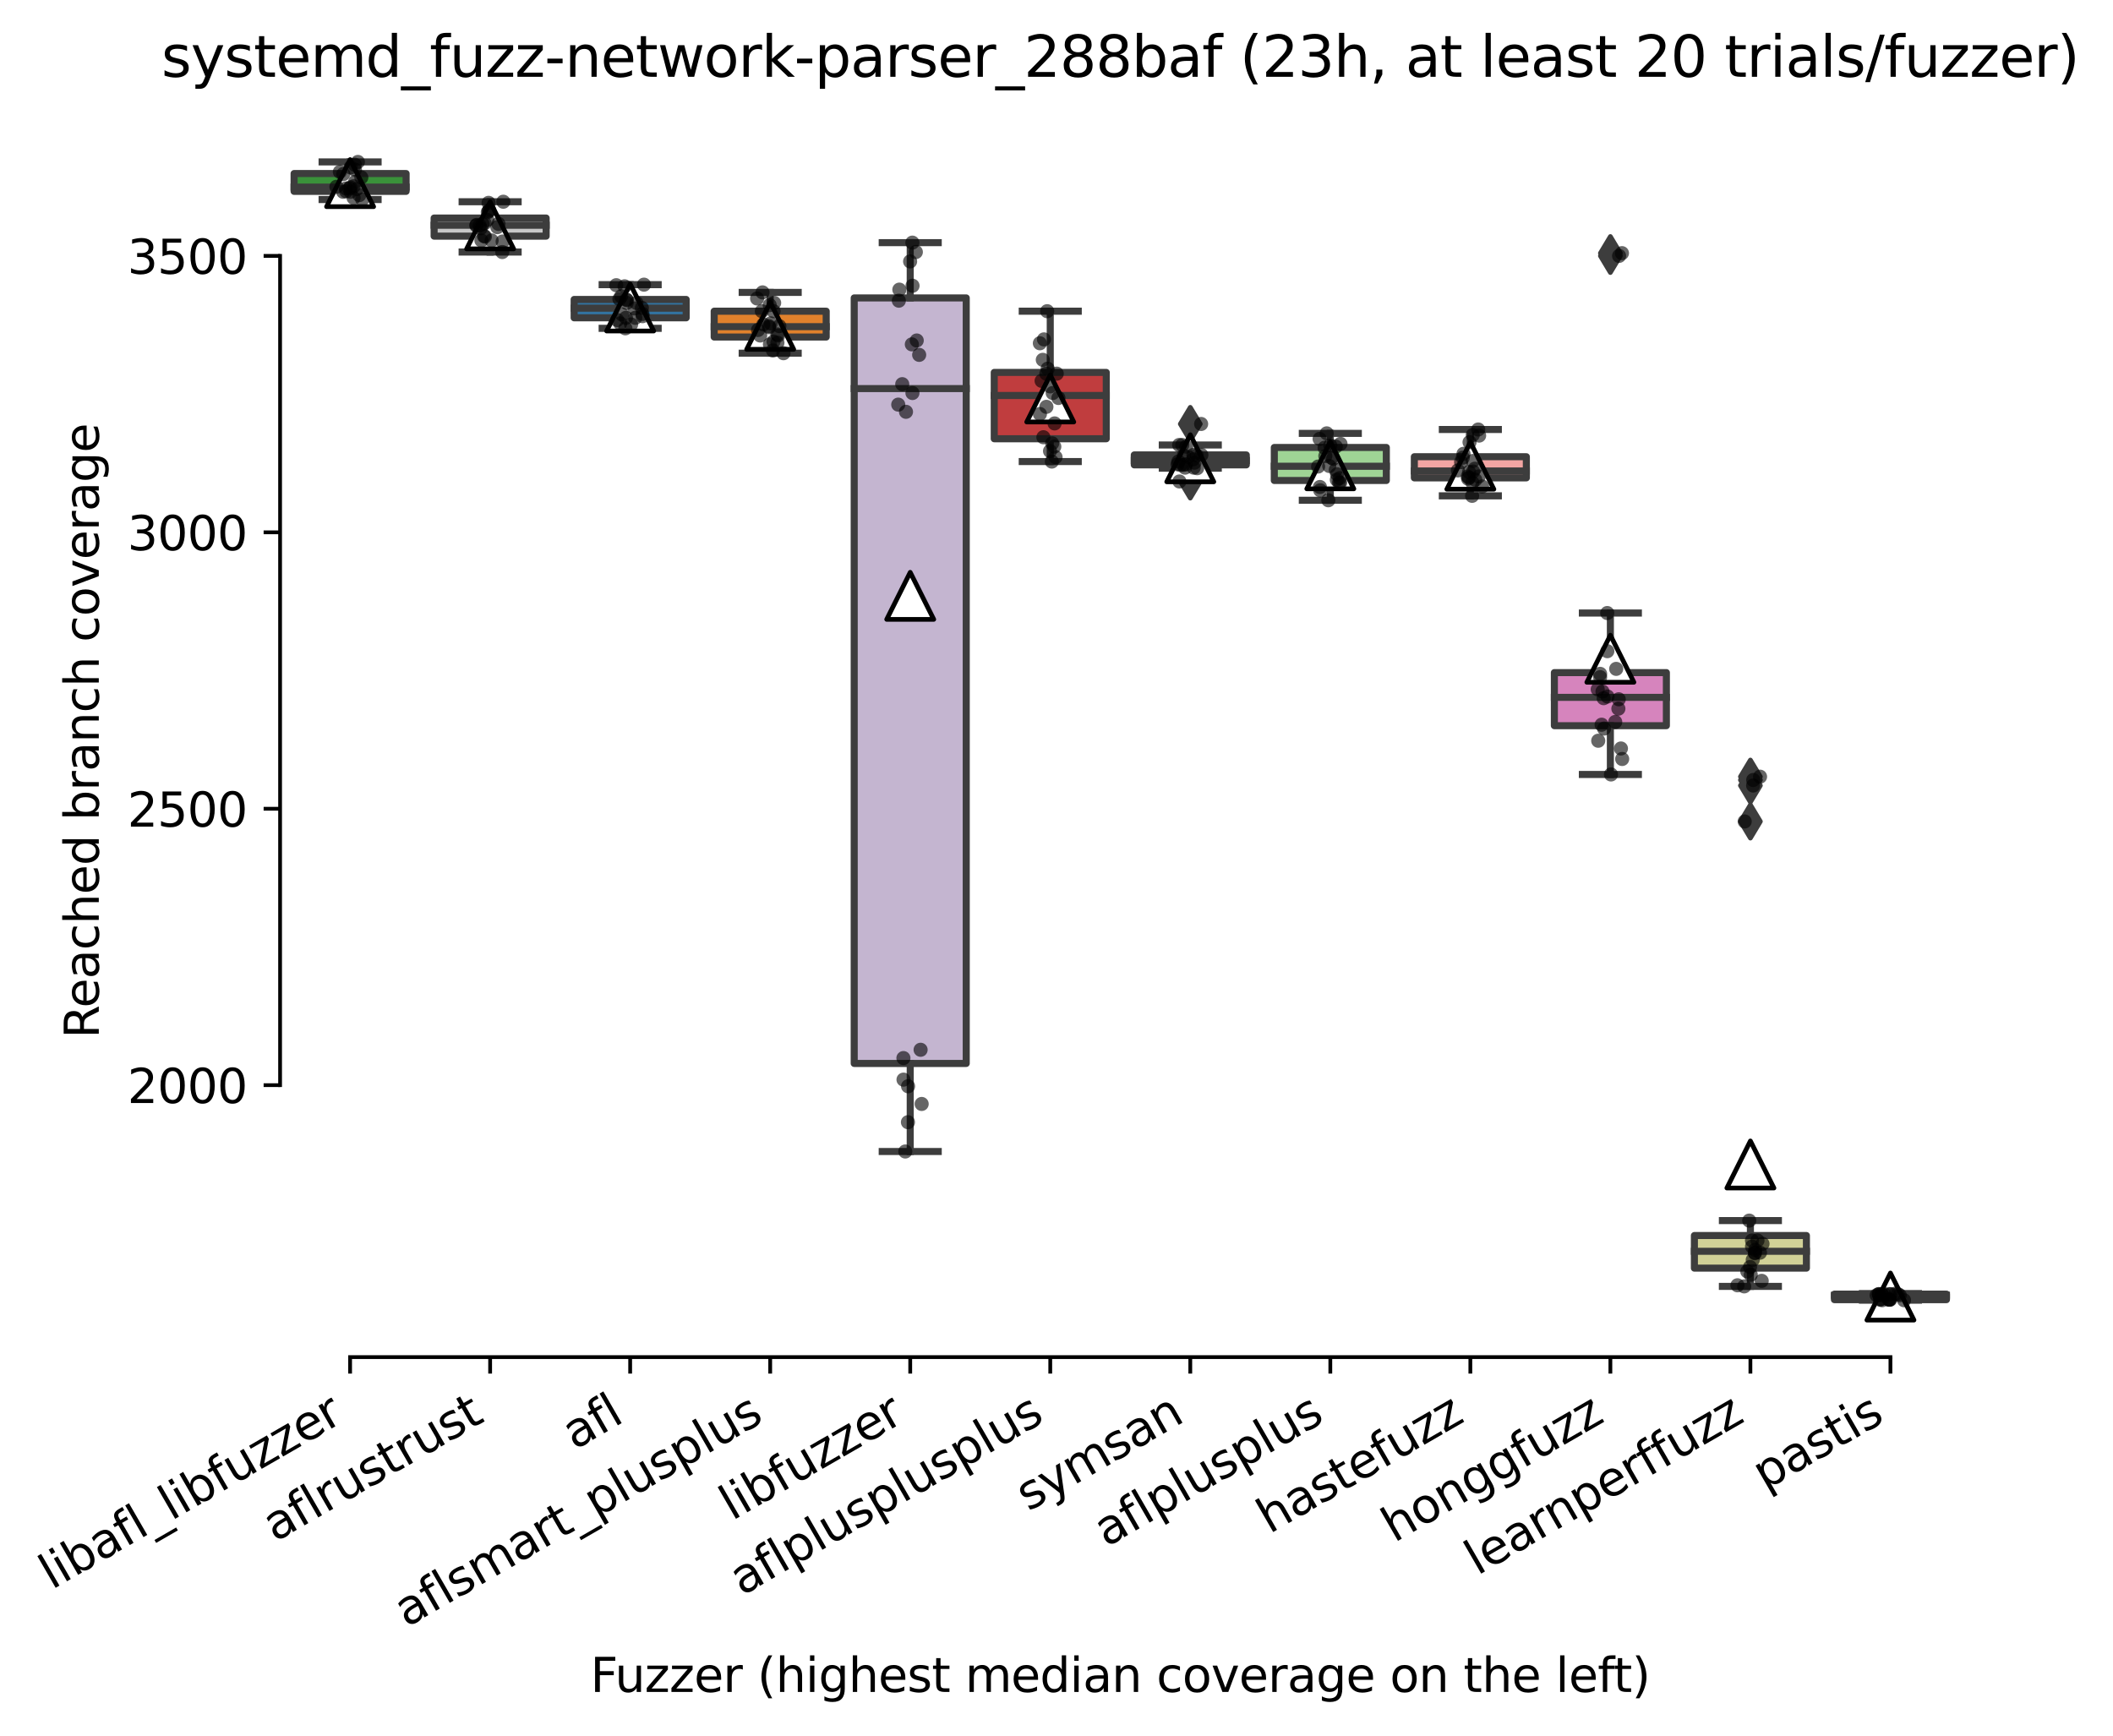 <?xml version="1.0" encoding="utf-8" standalone="no"?>
<!DOCTYPE svg PUBLIC "-//W3C//DTD SVG 1.1//EN"
  "http://www.w3.org/Graphics/SVG/1.1/DTD/svg11.dtd">
<svg xmlns:xlink="http://www.w3.org/1999/xlink" width="449.067pt" height="368.872pt" viewBox="0 0 449.067 368.872" xmlns="http://www.w3.org/2000/svg" version="1.1">
 <defs>
  <style type="text/css">*{stroke-linejoin: round; stroke-linecap: butt}</style>
 </defs>
 <g id="figure_1">
  <g id="patch_1">
   <path d="M 0 368.872 
L 449.067 368.872 
L 449.067 0 
L 0 0 
z
" style="fill: #ffffff"/>
  </g>
  <g id="axes_1">
   <g id="patch_2">
    <path d="M 59.526 288.43 
L 416.646 288.43 
L 416.646 22.318 
L 59.526 22.318 
z
" style="fill: #ffffff"/>
   </g>
   <g id="patch_3">
    <path d="M 62.502 40.671 
L 86.31 40.671 
L 86.31 36.881 
L 62.502 36.881 
L 62.502 40.671 
z
" clip-path="url(#pd0e86e78b7)" style="fill: #3a923a; stroke: #3d3d3d; stroke-width: 1.5; stroke-linejoin: miter"/>
   </g>
   <g id="patch_4">
    <path d="M 92.262 50.188 
L 116.07 50.188 
L 116.07 46.34 
L 92.262 46.34 
L 92.262 50.188 
z
" clip-path="url(#pd0e86e78b7)" style="fill: #c7c7c7; stroke: #3d3d3d; stroke-width: 1.5; stroke-linejoin: miter"/>
   </g>
   <g id="patch_5">
    <path d="M 122.022 67.547 
L 145.83 67.547 
L 145.83 63.641 
L 122.022 63.641 
L 122.022 67.547 
z
" clip-path="url(#pd0e86e78b7)" style="fill: #3274a1; stroke: #3d3d3d; stroke-width: 1.5; stroke-linejoin: miter"/>
   </g>
   <g id="patch_6">
    <path d="M 151.782 71.63 
L 175.59 71.63 
L 175.59 66.137 
L 151.782 66.137 
L 151.782 71.63 
z
" clip-path="url(#pd0e86e78b7)" style="fill: #e1812c; stroke: #3d3d3d; stroke-width: 1.5; stroke-linejoin: miter"/>
   </g>
   <g id="patch_7">
    <path d="M 181.542 226.017 
L 205.35 226.017 
L 205.35 63.318 
L 181.542 63.318 
L 181.542 226.017 
z
" clip-path="url(#pd0e86e78b7)" style="fill: #c4b5d0; stroke: #3d3d3d; stroke-width: 1.5; stroke-linejoin: miter"/>
   </g>
   <g id="patch_8">
    <path d="M 211.302 93.249 
L 235.11 93.249 
L 235.11 79.15 
L 211.302 79.15 
L 211.302 93.249 
z
" clip-path="url(#pd0e86e78b7)" style="fill: #c03d3e; stroke: #3d3d3d; stroke-width: 1.5; stroke-linejoin: miter"/>
   </g>
   <g id="patch_9">
    <path d="M 241.062 98.801 
L 264.87 98.801 
L 264.87 96.686 
L 241.062 96.686 
L 241.062 98.801 
z
" clip-path="url(#pd0e86e78b7)" style="fill: #a7d4dc; stroke: #3d3d3d; stroke-width: 1.5; stroke-linejoin: miter"/>
   </g>
   <g id="patch_10">
    <path d="M 270.822 102.12 
L 294.63 102.12 
L 294.63 95.1 
L 270.822 95.1 
L 270.822 102.12 
z
" clip-path="url(#pd0e86e78b7)" style="fill: #9fd495; stroke: #3d3d3d; stroke-width: 1.5; stroke-linejoin: miter"/>
   </g>
   <g id="patch_11">
    <path d="M 300.582 101.562 
L 324.39 101.562 
L 324.39 97.068 
L 300.582 97.068 
L 300.582 101.562 
z
" clip-path="url(#pd0e86e78b7)" style="fill: #f2a5a3; stroke: #3d3d3d; stroke-width: 1.5; stroke-linejoin: miter"/>
   </g>
   <g id="patch_12">
    <path d="M 330.342 154.229 
L 354.15 154.229 
L 354.15 142.949 
L 330.342 142.949 
L 330.342 154.229 
z
" clip-path="url(#pd0e86e78b7)" style="fill: #d684bd; stroke: #3d3d3d; stroke-width: 1.5; stroke-linejoin: miter"/>
   </g>
   <g id="patch_13">
    <path d="M 360.102 269.519 
L 383.91 269.519 
L 383.91 262.587 
L 360.102 262.587 
L 360.102 269.519 
z
" clip-path="url(#pd0e86e78b7)" style="fill: #d1d197; stroke: #3d3d3d; stroke-width: 1.5; stroke-linejoin: miter"/>
   </g>
   <g id="patch_14">
    <path d="M 389.862 276.217 
L 413.67 276.217 
L 413.67 275.042 
L 389.862 275.042 
L 389.862 276.217 
z
" clip-path="url(#pd0e86e78b7)" style="fill: #7f7f7f; stroke: #3d3d3d; stroke-width: 1.5; stroke-linejoin: miter"/>
   </g>
   <g id="matplotlib.axis_1">
    <g id="xtick_1">
     <g id="line2d_1">
      <defs>
       <path id="m5d338e2796" d="M 0 0 
L 0 3.5 
" style="stroke: #000000; stroke-width: 0.8"/>
      </defs>
      <g>
       <use xlink:href="#m5d338e2796" x="74.406" y="288.43" style="stroke: #000000; stroke-width: 0.8"/>
      </g>
     </g>
     <g id="text_1">
      <!-- libafl_libfuzzer -->
      <g transform="translate(10.999 337.938) rotate(-30) scale(0.1 -0.1)">
       <defs>
        <path id="DejaVuSans-6c" d="M 603 4863 
L 1178 4863 
L 1178 0 
L 603 0 
L 603 4863 
z
" transform="scale(0.016)"/>
        <path id="DejaVuSans-69" d="M 603 3500 
L 1178 3500 
L 1178 0 
L 603 0 
L 603 3500 
z
M 603 4863 
L 1178 4863 
L 1178 4134 
L 603 4134 
L 603 4863 
z
" transform="scale(0.016)"/>
        <path id="DejaVuSans-62" d="M 3116 1747 
Q 3116 2381 2855 2742 
Q 2594 3103 2138 3103 
Q 1681 3103 1420 2742 
Q 1159 2381 1159 1747 
Q 1159 1113 1420 752 
Q 1681 391 2138 391 
Q 2594 391 2855 752 
Q 3116 1113 3116 1747 
z
M 1159 2969 
Q 1341 3281 1617 3432 
Q 1894 3584 2278 3584 
Q 2916 3584 3314 3078 
Q 3713 2572 3713 1747 
Q 3713 922 3314 415 
Q 2916 -91 2278 -91 
Q 1894 -91 1617 61 
Q 1341 213 1159 525 
L 1159 0 
L 581 0 
L 581 4863 
L 1159 4863 
L 1159 2969 
z
" transform="scale(0.016)"/>
        <path id="DejaVuSans-61" d="M 2194 1759 
Q 1497 1759 1228 1600 
Q 959 1441 959 1056 
Q 959 750 1161 570 
Q 1363 391 1709 391 
Q 2188 391 2477 730 
Q 2766 1069 2766 1631 
L 2766 1759 
L 2194 1759 
z
M 3341 1997 
L 3341 0 
L 2766 0 
L 2766 531 
Q 2569 213 2275 61 
Q 1981 -91 1556 -91 
Q 1019 -91 701 211 
Q 384 513 384 1019 
Q 384 1609 779 1909 
Q 1175 2209 1959 2209 
L 2766 2209 
L 2766 2266 
Q 2766 2663 2505 2880 
Q 2244 3097 1772 3097 
Q 1472 3097 1187 3025 
Q 903 2953 641 2809 
L 641 3341 
Q 956 3463 1253 3523 
Q 1550 3584 1831 3584 
Q 2591 3584 2966 3190 
Q 3341 2797 3341 1997 
z
" transform="scale(0.016)"/>
        <path id="DejaVuSans-66" d="M 2375 4863 
L 2375 4384 
L 1825 4384 
Q 1516 4384 1395 4259 
Q 1275 4134 1275 3809 
L 1275 3500 
L 2222 3500 
L 2222 3053 
L 1275 3053 
L 1275 0 
L 697 0 
L 697 3053 
L 147 3053 
L 147 3500 
L 697 3500 
L 697 3744 
Q 697 4328 969 4595 
Q 1241 4863 1831 4863 
L 2375 4863 
z
" transform="scale(0.016)"/>
        <path id="DejaVuSans-5f" d="M 3263 -1063 
L 3263 -1509 
L -63 -1509 
L -63 -1063 
L 3263 -1063 
z
" transform="scale(0.016)"/>
        <path id="DejaVuSans-75" d="M 544 1381 
L 544 3500 
L 1119 3500 
L 1119 1403 
Q 1119 906 1312 657 
Q 1506 409 1894 409 
Q 2359 409 2629 706 
Q 2900 1003 2900 1516 
L 2900 3500 
L 3475 3500 
L 3475 0 
L 2900 0 
L 2900 538 
Q 2691 219 2414 64 
Q 2138 -91 1772 -91 
Q 1169 -91 856 284 
Q 544 659 544 1381 
z
M 1991 3584 
L 1991 3584 
z
" transform="scale(0.016)"/>
        <path id="DejaVuSans-7a" d="M 353 3500 
L 3084 3500 
L 3084 2975 
L 922 459 
L 3084 459 
L 3084 0 
L 275 0 
L 275 525 
L 2438 3041 
L 353 3041 
L 353 3500 
z
" transform="scale(0.016)"/>
        <path id="DejaVuSans-65" d="M 3597 1894 
L 3597 1613 
L 953 1613 
Q 991 1019 1311 708 
Q 1631 397 2203 397 
Q 2534 397 2845 478 
Q 3156 559 3463 722 
L 3463 178 
Q 3153 47 2828 -22 
Q 2503 -91 2169 -91 
Q 1331 -91 842 396 
Q 353 884 353 1716 
Q 353 2575 817 3079 
Q 1281 3584 2069 3584 
Q 2775 3584 3186 3129 
Q 3597 2675 3597 1894 
z
M 3022 2063 
Q 3016 2534 2758 2815 
Q 2500 3097 2075 3097 
Q 1594 3097 1305 2825 
Q 1016 2553 972 2059 
L 3022 2063 
z
" transform="scale(0.016)"/>
        <path id="DejaVuSans-72" d="M 2631 2963 
Q 2534 3019 2420 3045 
Q 2306 3072 2169 3072 
Q 1681 3072 1420 2755 
Q 1159 2438 1159 1844 
L 1159 0 
L 581 0 
L 581 3500 
L 1159 3500 
L 1159 2956 
Q 1341 3275 1631 3429 
Q 1922 3584 2338 3584 
Q 2397 3584 2469 3576 
Q 2541 3569 2628 3553 
L 2631 2963 
z
" transform="scale(0.016)"/>
       </defs>
       <use xlink:href="#DejaVuSans-6c"/>
       <use xlink:href="#DejaVuSans-69" x="27.783"/>
       <use xlink:href="#DejaVuSans-62" x="55.566"/>
       <use xlink:href="#DejaVuSans-61" x="119.043"/>
       <use xlink:href="#DejaVuSans-66" x="180.322"/>
       <use xlink:href="#DejaVuSans-6c" x="215.527"/>
       <use xlink:href="#DejaVuSans-5f" x="243.311"/>
       <use xlink:href="#DejaVuSans-6c" x="293.311"/>
       <use xlink:href="#DejaVuSans-69" x="321.094"/>
       <use xlink:href="#DejaVuSans-62" x="348.877"/>
       <use xlink:href="#DejaVuSans-66" x="412.354"/>
       <use xlink:href="#DejaVuSans-75" x="447.559"/>
       <use xlink:href="#DejaVuSans-7a" x="510.938"/>
       <use xlink:href="#DejaVuSans-7a" x="563.428"/>
       <use xlink:href="#DejaVuSans-65" x="615.918"/>
       <use xlink:href="#DejaVuSans-72" x="677.441"/>
      </g>
     </g>
    </g>
    <g id="xtick_2">
     <g id="line2d_2">
      <g>
       <use xlink:href="#m5d338e2796" x="104.166" y="288.43" style="stroke: #000000; stroke-width: 0.8"/>
      </g>
     </g>
     <g id="text_2">
      <!-- aflrustrust -->
      <g transform="translate(58.454 327.802) rotate(-30) scale(0.1 -0.1)">
       <defs>
        <path id="DejaVuSans-73" d="M 2834 3397 
L 2834 2853 
Q 2591 2978 2328 3040 
Q 2066 3103 1784 3103 
Q 1356 3103 1142 2972 
Q 928 2841 928 2578 
Q 928 2378 1081 2264 
Q 1234 2150 1697 2047 
L 1894 2003 
Q 2506 1872 2764 1633 
Q 3022 1394 3022 966 
Q 3022 478 2636 193 
Q 2250 -91 1575 -91 
Q 1294 -91 989 -36 
Q 684 19 347 128 
L 347 722 
Q 666 556 975 473 
Q 1284 391 1588 391 
Q 1994 391 2212 530 
Q 2431 669 2431 922 
Q 2431 1156 2273 1281 
Q 2116 1406 1581 1522 
L 1381 1569 
Q 847 1681 609 1914 
Q 372 2147 372 2553 
Q 372 3047 722 3315 
Q 1072 3584 1716 3584 
Q 2034 3584 2315 3537 
Q 2597 3491 2834 3397 
z
" transform="scale(0.016)"/>
        <path id="DejaVuSans-74" d="M 1172 4494 
L 1172 3500 
L 2356 3500 
L 2356 3053 
L 1172 3053 
L 1172 1153 
Q 1172 725 1289 603 
Q 1406 481 1766 481 
L 2356 481 
L 2356 0 
L 1766 0 
Q 1100 0 847 248 
Q 594 497 594 1153 
L 594 3053 
L 172 3053 
L 172 3500 
L 594 3500 
L 594 4494 
L 1172 4494 
z
" transform="scale(0.016)"/>
       </defs>
       <use xlink:href="#DejaVuSans-61"/>
       <use xlink:href="#DejaVuSans-66" x="61.279"/>
       <use xlink:href="#DejaVuSans-6c" x="96.484"/>
       <use xlink:href="#DejaVuSans-72" x="124.268"/>
       <use xlink:href="#DejaVuSans-75" x="165.381"/>
       <use xlink:href="#DejaVuSans-73" x="228.76"/>
       <use xlink:href="#DejaVuSans-74" x="280.859"/>
       <use xlink:href="#DejaVuSans-72" x="320.068"/>
       <use xlink:href="#DejaVuSans-75" x="361.182"/>
       <use xlink:href="#DejaVuSans-73" x="424.561"/>
       <use xlink:href="#DejaVuSans-74" x="476.66"/>
      </g>
     </g>
    </g>
    <g id="xtick_3">
     <g id="line2d_3">
      <g>
       <use xlink:href="#m5d338e2796" x="133.926" y="288.43" style="stroke: #000000; stroke-width: 0.8"/>
      </g>
     </g>
     <g id="text_3">
      <!-- afl -->
      <g transform="translate(122.125 308.224) rotate(-30) scale(0.1 -0.1)">
       <use xlink:href="#DejaVuSans-61"/>
       <use xlink:href="#DejaVuSans-66" x="61.279"/>
       <use xlink:href="#DejaVuSans-6c" x="96.484"/>
      </g>
     </g>
    </g>
    <g id="xtick_4">
     <g id="line2d_4">
      <g>
       <use xlink:href="#m5d338e2796" x="163.686" y="288.43" style="stroke: #000000; stroke-width: 0.8"/>
      </g>
     </g>
     <g id="text_4">
      <!-- aflsmart_plusplus -->
      <g transform="translate(86.398 345.952) rotate(-30) scale(0.1 -0.1)">
       <defs>
        <path id="DejaVuSans-6d" d="M 3328 2828 
Q 3544 3216 3844 3400 
Q 4144 3584 4550 3584 
Q 5097 3584 5394 3201 
Q 5691 2819 5691 2113 
L 5691 0 
L 5113 0 
L 5113 2094 
Q 5113 2597 4934 2840 
Q 4756 3084 4391 3084 
Q 3944 3084 3684 2787 
Q 3425 2491 3425 1978 
L 3425 0 
L 2847 0 
L 2847 2094 
Q 2847 2600 2669 2842 
Q 2491 3084 2119 3084 
Q 1678 3084 1418 2786 
Q 1159 2488 1159 1978 
L 1159 0 
L 581 0 
L 581 3500 
L 1159 3500 
L 1159 2956 
Q 1356 3278 1631 3431 
Q 1906 3584 2284 3584 
Q 2666 3584 2933 3390 
Q 3200 3197 3328 2828 
z
" transform="scale(0.016)"/>
        <path id="DejaVuSans-70" d="M 1159 525 
L 1159 -1331 
L 581 -1331 
L 581 3500 
L 1159 3500 
L 1159 2969 
Q 1341 3281 1617 3432 
Q 1894 3584 2278 3584 
Q 2916 3584 3314 3078 
Q 3713 2572 3713 1747 
Q 3713 922 3314 415 
Q 2916 -91 2278 -91 
Q 1894 -91 1617 61 
Q 1341 213 1159 525 
z
M 3116 1747 
Q 3116 2381 2855 2742 
Q 2594 3103 2138 3103 
Q 1681 3103 1420 2742 
Q 1159 2381 1159 1747 
Q 1159 1113 1420 752 
Q 1681 391 2138 391 
Q 2594 391 2855 752 
Q 3116 1113 3116 1747 
z
" transform="scale(0.016)"/>
       </defs>
       <use xlink:href="#DejaVuSans-61"/>
       <use xlink:href="#DejaVuSans-66" x="61.279"/>
       <use xlink:href="#DejaVuSans-6c" x="96.484"/>
       <use xlink:href="#DejaVuSans-73" x="124.268"/>
       <use xlink:href="#DejaVuSans-6d" x="176.367"/>
       <use xlink:href="#DejaVuSans-61" x="273.779"/>
       <use xlink:href="#DejaVuSans-72" x="335.059"/>
       <use xlink:href="#DejaVuSans-74" x="376.172"/>
       <use xlink:href="#DejaVuSans-5f" x="415.381"/>
       <use xlink:href="#DejaVuSans-70" x="465.381"/>
       <use xlink:href="#DejaVuSans-6c" x="528.857"/>
       <use xlink:href="#DejaVuSans-75" x="556.641"/>
       <use xlink:href="#DejaVuSans-73" x="620.02"/>
       <use xlink:href="#DejaVuSans-70" x="672.119"/>
       <use xlink:href="#DejaVuSans-6c" x="735.596"/>
       <use xlink:href="#DejaVuSans-75" x="763.379"/>
       <use xlink:href="#DejaVuSans-73" x="826.758"/>
      </g>
     </g>
    </g>
    <g id="xtick_5">
     <g id="line2d_5">
      <g>
       <use xlink:href="#m5d338e2796" x="193.446" y="288.43" style="stroke: #000000; stroke-width: 0.8"/>
      </g>
     </g>
     <g id="text_5">
      <!-- libfuzzer -->
      <g transform="translate(155.58 323.272) rotate(-30) scale(0.1 -0.1)">
       <use xlink:href="#DejaVuSans-6c"/>
       <use xlink:href="#DejaVuSans-69" x="27.783"/>
       <use xlink:href="#DejaVuSans-62" x="55.566"/>
       <use xlink:href="#DejaVuSans-66" x="119.043"/>
       <use xlink:href="#DejaVuSans-75" x="154.248"/>
       <use xlink:href="#DejaVuSans-7a" x="217.627"/>
       <use xlink:href="#DejaVuSans-7a" x="270.117"/>
       <use xlink:href="#DejaVuSans-65" x="322.607"/>
       <use xlink:href="#DejaVuSans-72" x="384.131"/>
      </g>
     </g>
    </g>
    <g id="xtick_6">
     <g id="line2d_6">
      <g>
       <use xlink:href="#m5d338e2796" x="223.206" y="288.43" style="stroke: #000000; stroke-width: 0.8"/>
      </g>
     </g>
     <g id="text_6">
      <!-- aflplusplusplus -->
      <g transform="translate(157.693 339.234) rotate(-30) scale(0.1 -0.1)">
       <use xlink:href="#DejaVuSans-61"/>
       <use xlink:href="#DejaVuSans-66" x="61.279"/>
       <use xlink:href="#DejaVuSans-6c" x="96.484"/>
       <use xlink:href="#DejaVuSans-70" x="124.268"/>
       <use xlink:href="#DejaVuSans-6c" x="187.744"/>
       <use xlink:href="#DejaVuSans-75" x="215.527"/>
       <use xlink:href="#DejaVuSans-73" x="278.906"/>
       <use xlink:href="#DejaVuSans-70" x="331.006"/>
       <use xlink:href="#DejaVuSans-6c" x="394.482"/>
       <use xlink:href="#DejaVuSans-75" x="422.266"/>
       <use xlink:href="#DejaVuSans-73" x="485.645"/>
       <use xlink:href="#DejaVuSans-70" x="537.744"/>
       <use xlink:href="#DejaVuSans-6c" x="601.221"/>
       <use xlink:href="#DejaVuSans-75" x="629.004"/>
       <use xlink:href="#DejaVuSans-73" x="692.383"/>
      </g>
     </g>
    </g>
    <g id="xtick_7">
     <g id="line2d_7">
      <g>
       <use xlink:href="#m5d338e2796" x="252.966" y="288.43" style="stroke: #000000; stroke-width: 0.8"/>
      </g>
     </g>
     <g id="text_7">
      <!-- symsan -->
      <g transform="translate(218.546 321.282) rotate(-30) scale(0.1 -0.1)">
       <defs>
        <path id="DejaVuSans-79" d="M 2059 -325 
Q 1816 -950 1584 -1140 
Q 1353 -1331 966 -1331 
L 506 -1331 
L 506 -850 
L 844 -850 
Q 1081 -850 1212 -737 
Q 1344 -625 1503 -206 
L 1606 56 
L 191 3500 
L 800 3500 
L 1894 763 
L 2988 3500 
L 3597 3500 
L 2059 -325 
z
" transform="scale(0.016)"/>
        <path id="DejaVuSans-6e" d="M 3513 2113 
L 3513 0 
L 2938 0 
L 2938 2094 
Q 2938 2591 2744 2837 
Q 2550 3084 2163 3084 
Q 1697 3084 1428 2787 
Q 1159 2491 1159 1978 
L 1159 0 
L 581 0 
L 581 3500 
L 1159 3500 
L 1159 2956 
Q 1366 3272 1645 3428 
Q 1925 3584 2291 3584 
Q 2894 3584 3203 3211 
Q 3513 2838 3513 2113 
z
" transform="scale(0.016)"/>
       </defs>
       <use xlink:href="#DejaVuSans-73"/>
       <use xlink:href="#DejaVuSans-79" x="52.1"/>
       <use xlink:href="#DejaVuSans-6d" x="111.279"/>
       <use xlink:href="#DejaVuSans-73" x="208.691"/>
       <use xlink:href="#DejaVuSans-61" x="260.791"/>
       <use xlink:href="#DejaVuSans-6e" x="322.07"/>
      </g>
     </g>
    </g>
    <g id="xtick_8">
     <g id="line2d_8">
      <g>
       <use xlink:href="#m5d338e2796" x="282.726" y="288.43" style="stroke: #000000; stroke-width: 0.8"/>
      </g>
     </g>
     <g id="text_8">
      <!-- aflplusplus -->
      <g transform="translate(235.117 328.897) rotate(-30) scale(0.1 -0.1)">
       <use xlink:href="#DejaVuSans-61"/>
       <use xlink:href="#DejaVuSans-66" x="61.279"/>
       <use xlink:href="#DejaVuSans-6c" x="96.484"/>
       <use xlink:href="#DejaVuSans-70" x="124.268"/>
       <use xlink:href="#DejaVuSans-6c" x="187.744"/>
       <use xlink:href="#DejaVuSans-75" x="215.527"/>
       <use xlink:href="#DejaVuSans-73" x="278.906"/>
       <use xlink:href="#DejaVuSans-70" x="331.006"/>
       <use xlink:href="#DejaVuSans-6c" x="394.482"/>
       <use xlink:href="#DejaVuSans-75" x="422.266"/>
       <use xlink:href="#DejaVuSans-73" x="485.645"/>
      </g>
     </g>
    </g>
    <g id="xtick_9">
     <g id="line2d_9">
      <g>
       <use xlink:href="#m5d338e2796" x="312.486" y="288.43" style="stroke: #000000; stroke-width: 0.8"/>
      </g>
     </g>
     <g id="text_9">
      <!-- hastefuzz -->
      <g transform="translate(269.788 326.062) rotate(-30) scale(0.1 -0.1)">
       <defs>
        <path id="DejaVuSans-68" d="M 3513 2113 
L 3513 0 
L 2938 0 
L 2938 2094 
Q 2938 2591 2744 2837 
Q 2550 3084 2163 3084 
Q 1697 3084 1428 2787 
Q 1159 2491 1159 1978 
L 1159 0 
L 581 0 
L 581 4863 
L 1159 4863 
L 1159 2956 
Q 1366 3272 1645 3428 
Q 1925 3584 2291 3584 
Q 2894 3584 3203 3211 
Q 3513 2838 3513 2113 
z
" transform="scale(0.016)"/>
       </defs>
       <use xlink:href="#DejaVuSans-68"/>
       <use xlink:href="#DejaVuSans-61" x="63.379"/>
       <use xlink:href="#DejaVuSans-73" x="124.658"/>
       <use xlink:href="#DejaVuSans-74" x="176.758"/>
       <use xlink:href="#DejaVuSans-65" x="215.967"/>
       <use xlink:href="#DejaVuSans-66" x="277.49"/>
       <use xlink:href="#DejaVuSans-75" x="312.695"/>
       <use xlink:href="#DejaVuSans-7a" x="376.074"/>
       <use xlink:href="#DejaVuSans-7a" x="428.564"/>
      </g>
     </g>
    </g>
    <g id="xtick_10">
     <g id="line2d_10">
      <g>
       <use xlink:href="#m5d338e2796" x="342.246" y="288.43" style="stroke: #000000; stroke-width: 0.8"/>
      </g>
     </g>
     <g id="text_10">
      <!-- honggfuzz -->
      <g transform="translate(296.307 327.933) rotate(-30) scale(0.1 -0.1)">
       <defs>
        <path id="DejaVuSans-6f" d="M 1959 3097 
Q 1497 3097 1228 2736 
Q 959 2375 959 1747 
Q 959 1119 1226 758 
Q 1494 397 1959 397 
Q 2419 397 2687 759 
Q 2956 1122 2956 1747 
Q 2956 2369 2687 2733 
Q 2419 3097 1959 3097 
z
M 1959 3584 
Q 2709 3584 3137 3096 
Q 3566 2609 3566 1747 
Q 3566 888 3137 398 
Q 2709 -91 1959 -91 
Q 1206 -91 779 398 
Q 353 888 353 1747 
Q 353 2609 779 3096 
Q 1206 3584 1959 3584 
z
" transform="scale(0.016)"/>
        <path id="DejaVuSans-67" d="M 2906 1791 
Q 2906 2416 2648 2759 
Q 2391 3103 1925 3103 
Q 1463 3103 1205 2759 
Q 947 2416 947 1791 
Q 947 1169 1205 825 
Q 1463 481 1925 481 
Q 2391 481 2648 825 
Q 2906 1169 2906 1791 
z
M 3481 434 
Q 3481 -459 3084 -895 
Q 2688 -1331 1869 -1331 
Q 1566 -1331 1297 -1286 
Q 1028 -1241 775 -1147 
L 775 -588 
Q 1028 -725 1275 -790 
Q 1522 -856 1778 -856 
Q 2344 -856 2625 -561 
Q 2906 -266 2906 331 
L 2906 616 
Q 2728 306 2450 153 
Q 2172 0 1784 0 
Q 1141 0 747 490 
Q 353 981 353 1791 
Q 353 2603 747 3093 
Q 1141 3584 1784 3584 
Q 2172 3584 2450 3431 
Q 2728 3278 2906 2969 
L 2906 3500 
L 3481 3500 
L 3481 434 
z
" transform="scale(0.016)"/>
       </defs>
       <use xlink:href="#DejaVuSans-68"/>
       <use xlink:href="#DejaVuSans-6f" x="63.379"/>
       <use xlink:href="#DejaVuSans-6e" x="124.561"/>
       <use xlink:href="#DejaVuSans-67" x="187.939"/>
       <use xlink:href="#DejaVuSans-67" x="251.416"/>
       <use xlink:href="#DejaVuSans-66" x="314.893"/>
       <use xlink:href="#DejaVuSans-75" x="350.098"/>
       <use xlink:href="#DejaVuSans-7a" x="413.477"/>
       <use xlink:href="#DejaVuSans-7a" x="465.967"/>
      </g>
     </g>
    </g>
    <g id="xtick_11">
     <g id="line2d_11">
      <g>
       <use xlink:href="#m5d338e2796" x="372.006" y="288.43" style="stroke: #000000; stroke-width: 0.8"/>
      </g>
     </g>
     <g id="text_11">
      <!-- learnperffuzz -->
      <g transform="translate(313.964 334.921) rotate(-30) scale(0.1 -0.1)">
       <use xlink:href="#DejaVuSans-6c"/>
       <use xlink:href="#DejaVuSans-65" x="27.783"/>
       <use xlink:href="#DejaVuSans-61" x="89.307"/>
       <use xlink:href="#DejaVuSans-72" x="150.586"/>
       <use xlink:href="#DejaVuSans-6e" x="189.949"/>
       <use xlink:href="#DejaVuSans-70" x="253.328"/>
       <use xlink:href="#DejaVuSans-65" x="316.805"/>
       <use xlink:href="#DejaVuSans-72" x="378.328"/>
       <use xlink:href="#DejaVuSans-66" x="419.441"/>
       <use xlink:href="#DejaVuSans-66" x="454.646"/>
       <use xlink:href="#DejaVuSans-75" x="489.852"/>
       <use xlink:href="#DejaVuSans-7a" x="553.23"/>
       <use xlink:href="#DejaVuSans-7a" x="605.721"/>
      </g>
     </g>
    </g>
    <g id="xtick_12">
     <g id="line2d_12">
      <g>
       <use xlink:href="#m5d338e2796" x="401.766" y="288.43" style="stroke: #000000; stroke-width: 0.8"/>
      </g>
     </g>
     <g id="text_12">
      <!-- pastis -->
      <g transform="translate(375.097 316.807) rotate(-30) scale(0.1 -0.1)">
       <use xlink:href="#DejaVuSans-70"/>
       <use xlink:href="#DejaVuSans-61" x="63.477"/>
       <use xlink:href="#DejaVuSans-73" x="124.756"/>
       <use xlink:href="#DejaVuSans-74" x="176.855"/>
       <use xlink:href="#DejaVuSans-69" x="216.064"/>
       <use xlink:href="#DejaVuSans-73" x="243.848"/>
      </g>
     </g>
    </g>
    <g id="text_13">
     <!-- Fuzzer (highest median coverage on the left) -->
     <g transform="translate(125.468 359.592) scale(0.1 -0.1)">
      <defs>
       <path id="DejaVuSans-46" d="M 628 4666 
L 3309 4666 
L 3309 4134 
L 1259 4134 
L 1259 2759 
L 3109 2759 
L 3109 2228 
L 1259 2228 
L 1259 0 
L 628 0 
L 628 4666 
z
" transform="scale(0.016)"/>
       <path id="DejaVuSans-20" transform="scale(0.016)"/>
       <path id="DejaVuSans-28" d="M 1984 4856 
Q 1566 4138 1362 3434 
Q 1159 2731 1159 2009 
Q 1159 1288 1364 580 
Q 1569 -128 1984 -844 
L 1484 -844 
Q 1016 -109 783 600 
Q 550 1309 550 2009 
Q 550 2706 781 3412 
Q 1013 4119 1484 4856 
L 1984 4856 
z
" transform="scale(0.016)"/>
       <path id="DejaVuSans-64" d="M 2906 2969 
L 2906 4863 
L 3481 4863 
L 3481 0 
L 2906 0 
L 2906 525 
Q 2725 213 2448 61 
Q 2172 -91 1784 -91 
Q 1150 -91 751 415 
Q 353 922 353 1747 
Q 353 2572 751 3078 
Q 1150 3584 1784 3584 
Q 2172 3584 2448 3432 
Q 2725 3281 2906 2969 
z
M 947 1747 
Q 947 1113 1208 752 
Q 1469 391 1925 391 
Q 2381 391 2643 752 
Q 2906 1113 2906 1747 
Q 2906 2381 2643 2742 
Q 2381 3103 1925 3103 
Q 1469 3103 1208 2742 
Q 947 2381 947 1747 
z
" transform="scale(0.016)"/>
       <path id="DejaVuSans-63" d="M 3122 3366 
L 3122 2828 
Q 2878 2963 2633 3030 
Q 2388 3097 2138 3097 
Q 1578 3097 1268 2742 
Q 959 2388 959 1747 
Q 959 1106 1268 751 
Q 1578 397 2138 397 
Q 2388 397 2633 464 
Q 2878 531 3122 666 
L 3122 134 
Q 2881 22 2623 -34 
Q 2366 -91 2075 -91 
Q 1284 -91 818 406 
Q 353 903 353 1747 
Q 353 2603 823 3093 
Q 1294 3584 2113 3584 
Q 2378 3584 2631 3529 
Q 2884 3475 3122 3366 
z
" transform="scale(0.016)"/>
       <path id="DejaVuSans-76" d="M 191 3500 
L 800 3500 
L 1894 563 
L 2988 3500 
L 3597 3500 
L 2284 0 
L 1503 0 
L 191 3500 
z
" transform="scale(0.016)"/>
       <path id="DejaVuSans-29" d="M 513 4856 
L 1013 4856 
Q 1481 4119 1714 3412 
Q 1947 2706 1947 2009 
Q 1947 1309 1714 600 
Q 1481 -109 1013 -844 
L 513 -844 
Q 928 -128 1133 580 
Q 1338 1288 1338 2009 
Q 1338 2731 1133 3434 
Q 928 4138 513 4856 
z
" transform="scale(0.016)"/>
      </defs>
      <use xlink:href="#DejaVuSans-46"/>
      <use xlink:href="#DejaVuSans-75" x="52.02"/>
      <use xlink:href="#DejaVuSans-7a" x="115.398"/>
      <use xlink:href="#DejaVuSans-7a" x="167.889"/>
      <use xlink:href="#DejaVuSans-65" x="220.379"/>
      <use xlink:href="#DejaVuSans-72" x="281.902"/>
      <use xlink:href="#DejaVuSans-20" x="323.016"/>
      <use xlink:href="#DejaVuSans-28" x="354.803"/>
      <use xlink:href="#DejaVuSans-68" x="393.816"/>
      <use xlink:href="#DejaVuSans-69" x="457.195"/>
      <use xlink:href="#DejaVuSans-67" x="484.979"/>
      <use xlink:href="#DejaVuSans-68" x="548.455"/>
      <use xlink:href="#DejaVuSans-65" x="611.834"/>
      <use xlink:href="#DejaVuSans-73" x="673.357"/>
      <use xlink:href="#DejaVuSans-74" x="725.457"/>
      <use xlink:href="#DejaVuSans-20" x="764.666"/>
      <use xlink:href="#DejaVuSans-6d" x="796.453"/>
      <use xlink:href="#DejaVuSans-65" x="893.865"/>
      <use xlink:href="#DejaVuSans-64" x="955.389"/>
      <use xlink:href="#DejaVuSans-69" x="1018.865"/>
      <use xlink:href="#DejaVuSans-61" x="1046.648"/>
      <use xlink:href="#DejaVuSans-6e" x="1107.928"/>
      <use xlink:href="#DejaVuSans-20" x="1171.307"/>
      <use xlink:href="#DejaVuSans-63" x="1203.094"/>
      <use xlink:href="#DejaVuSans-6f" x="1258.074"/>
      <use xlink:href="#DejaVuSans-76" x="1319.256"/>
      <use xlink:href="#DejaVuSans-65" x="1378.436"/>
      <use xlink:href="#DejaVuSans-72" x="1439.959"/>
      <use xlink:href="#DejaVuSans-61" x="1481.072"/>
      <use xlink:href="#DejaVuSans-67" x="1542.352"/>
      <use xlink:href="#DejaVuSans-65" x="1605.828"/>
      <use xlink:href="#DejaVuSans-20" x="1667.352"/>
      <use xlink:href="#DejaVuSans-6f" x="1699.139"/>
      <use xlink:href="#DejaVuSans-6e" x="1760.32"/>
      <use xlink:href="#DejaVuSans-20" x="1823.699"/>
      <use xlink:href="#DejaVuSans-74" x="1855.486"/>
      <use xlink:href="#DejaVuSans-68" x="1894.695"/>
      <use xlink:href="#DejaVuSans-65" x="1958.074"/>
      <use xlink:href="#DejaVuSans-20" x="2019.598"/>
      <use xlink:href="#DejaVuSans-6c" x="2051.385"/>
      <use xlink:href="#DejaVuSans-65" x="2079.168"/>
      <use xlink:href="#DejaVuSans-66" x="2140.691"/>
      <use xlink:href="#DejaVuSans-74" x="2174.146"/>
      <use xlink:href="#DejaVuSans-29" x="2213.355"/>
     </g>
    </g>
   </g>
   <g id="matplotlib.axis_2">
    <g id="ytick_1">
     <g id="line2d_13">
      <defs>
       <path id="m96b0698f2f" d="M 0 0 
L -3.5 0 
" style="stroke: #000000; stroke-width: 0.8"/>
      </defs>
      <g>
       <use xlink:href="#m96b0698f2f" x="59.526" y="230.629" style="stroke: #000000; stroke-width: 0.8"/>
      </g>
     </g>
     <g id="text_14">
      <!-- 2000 -->
      <g transform="translate(27.076 234.428) scale(0.1 -0.1)">
       <defs>
        <path id="DejaVuSans-32" d="M 1228 531 
L 3431 531 
L 3431 0 
L 469 0 
L 469 531 
Q 828 903 1448 1529 
Q 2069 2156 2228 2338 
Q 2531 2678 2651 2914 
Q 2772 3150 2772 3378 
Q 2772 3750 2511 3984 
Q 2250 4219 1831 4219 
Q 1534 4219 1204 4116 
Q 875 4013 500 3803 
L 500 4441 
Q 881 4594 1212 4672 
Q 1544 4750 1819 4750 
Q 2544 4750 2975 4387 
Q 3406 4025 3406 3419 
Q 3406 3131 3298 2873 
Q 3191 2616 2906 2266 
Q 2828 2175 2409 1742 
Q 1991 1309 1228 531 
z
" transform="scale(0.016)"/>
        <path id="DejaVuSans-30" d="M 2034 4250 
Q 1547 4250 1301 3770 
Q 1056 3291 1056 2328 
Q 1056 1369 1301 889 
Q 1547 409 2034 409 
Q 2525 409 2770 889 
Q 3016 1369 3016 2328 
Q 3016 3291 2770 3770 
Q 2525 4250 2034 4250 
z
M 2034 4750 
Q 2819 4750 3233 4129 
Q 3647 3509 3647 2328 
Q 3647 1150 3233 529 
Q 2819 -91 2034 -91 
Q 1250 -91 836 529 
Q 422 1150 422 2328 
Q 422 3509 836 4129 
Q 1250 4750 2034 4750 
z
" transform="scale(0.016)"/>
       </defs>
       <use xlink:href="#DejaVuSans-32"/>
       <use xlink:href="#DejaVuSans-30" x="63.623"/>
       <use xlink:href="#DejaVuSans-30" x="127.246"/>
       <use xlink:href="#DejaVuSans-30" x="190.869"/>
      </g>
     </g>
    </g>
    <g id="ytick_2">
     <g id="line2d_14">
      <g>
       <use xlink:href="#m96b0698f2f" x="59.526" y="171.882" style="stroke: #000000; stroke-width: 0.8"/>
      </g>
     </g>
     <g id="text_15">
      <!-- 2500 -->
      <g transform="translate(27.076 175.681) scale(0.1 -0.1)">
       <defs>
        <path id="DejaVuSans-35" d="M 691 4666 
L 3169 4666 
L 3169 4134 
L 1269 4134 
L 1269 2991 
Q 1406 3038 1543 3061 
Q 1681 3084 1819 3084 
Q 2600 3084 3056 2656 
Q 3513 2228 3513 1497 
Q 3513 744 3044 326 
Q 2575 -91 1722 -91 
Q 1428 -91 1123 -41 
Q 819 9 494 109 
L 494 744 
Q 775 591 1075 516 
Q 1375 441 1709 441 
Q 2250 441 2565 725 
Q 2881 1009 2881 1497 
Q 2881 1984 2565 2268 
Q 2250 2553 1709 2553 
Q 1456 2553 1204 2497 
Q 953 2441 691 2322 
L 691 4666 
z
" transform="scale(0.016)"/>
       </defs>
       <use xlink:href="#DejaVuSans-32"/>
       <use xlink:href="#DejaVuSans-35" x="63.623"/>
       <use xlink:href="#DejaVuSans-30" x="127.246"/>
       <use xlink:href="#DejaVuSans-30" x="190.869"/>
      </g>
     </g>
    </g>
    <g id="ytick_3">
     <g id="line2d_15">
      <g>
       <use xlink:href="#m96b0698f2f" x="59.526" y="113.135" style="stroke: #000000; stroke-width: 0.8"/>
      </g>
     </g>
     <g id="text_16">
      <!-- 3000 -->
      <g transform="translate(27.076 116.934) scale(0.1 -0.1)">
       <defs>
        <path id="DejaVuSans-33" d="M 2597 2516 
Q 3050 2419 3304 2112 
Q 3559 1806 3559 1356 
Q 3559 666 3084 287 
Q 2609 -91 1734 -91 
Q 1441 -91 1130 -33 
Q 819 25 488 141 
L 488 750 
Q 750 597 1062 519 
Q 1375 441 1716 441 
Q 2309 441 2620 675 
Q 2931 909 2931 1356 
Q 2931 1769 2642 2001 
Q 2353 2234 1838 2234 
L 1294 2234 
L 1294 2753 
L 1863 2753 
Q 2328 2753 2575 2939 
Q 2822 3125 2822 3475 
Q 2822 3834 2567 4026 
Q 2313 4219 1838 4219 
Q 1578 4219 1281 4162 
Q 984 4106 628 3988 
L 628 4550 
Q 988 4650 1302 4700 
Q 1616 4750 1894 4750 
Q 2613 4750 3031 4423 
Q 3450 4097 3450 3541 
Q 3450 3153 3228 2886 
Q 3006 2619 2597 2516 
z
" transform="scale(0.016)"/>
       </defs>
       <use xlink:href="#DejaVuSans-33"/>
       <use xlink:href="#DejaVuSans-30" x="63.623"/>
       <use xlink:href="#DejaVuSans-30" x="127.246"/>
       <use xlink:href="#DejaVuSans-30" x="190.869"/>
      </g>
     </g>
    </g>
    <g id="ytick_4">
     <g id="line2d_16">
      <g>
       <use xlink:href="#m96b0698f2f" x="59.526" y="54.388" style="stroke: #000000; stroke-width: 0.8"/>
      </g>
     </g>
     <g id="text_17">
      <!-- 3500 -->
      <g transform="translate(27.076 58.187) scale(0.1 -0.1)">
       <use xlink:href="#DejaVuSans-33"/>
       <use xlink:href="#DejaVuSans-35" x="63.623"/>
       <use xlink:href="#DejaVuSans-30" x="127.246"/>
       <use xlink:href="#DejaVuSans-30" x="190.869"/>
      </g>
     </g>
    </g>
    <g id="text_18">
     <!-- Reached branch coverage -->
     <g transform="translate(20.996 220.706) rotate(-90) scale(0.1 -0.1)">
      <defs>
       <path id="DejaVuSans-52" d="M 2841 2188 
Q 3044 2119 3236 1894 
Q 3428 1669 3622 1275 
L 4263 0 
L 3584 0 
L 2988 1197 
Q 2756 1666 2539 1819 
Q 2322 1972 1947 1972 
L 1259 1972 
L 1259 0 
L 628 0 
L 628 4666 
L 2053 4666 
Q 2853 4666 3247 4331 
Q 3641 3997 3641 3322 
Q 3641 2881 3436 2590 
Q 3231 2300 2841 2188 
z
M 1259 4147 
L 1259 2491 
L 2053 2491 
Q 2509 2491 2742 2702 
Q 2975 2913 2975 3322 
Q 2975 3731 2742 3939 
Q 2509 4147 2053 4147 
L 1259 4147 
z
" transform="scale(0.016)"/>
      </defs>
      <use xlink:href="#DejaVuSans-52"/>
      <use xlink:href="#DejaVuSans-65" x="64.982"/>
      <use xlink:href="#DejaVuSans-61" x="126.506"/>
      <use xlink:href="#DejaVuSans-63" x="187.785"/>
      <use xlink:href="#DejaVuSans-68" x="242.766"/>
      <use xlink:href="#DejaVuSans-65" x="306.145"/>
      <use xlink:href="#DejaVuSans-64" x="367.668"/>
      <use xlink:href="#DejaVuSans-20" x="431.145"/>
      <use xlink:href="#DejaVuSans-62" x="462.932"/>
      <use xlink:href="#DejaVuSans-72" x="526.408"/>
      <use xlink:href="#DejaVuSans-61" x="567.521"/>
      <use xlink:href="#DejaVuSans-6e" x="628.801"/>
      <use xlink:href="#DejaVuSans-63" x="692.18"/>
      <use xlink:href="#DejaVuSans-68" x="747.16"/>
      <use xlink:href="#DejaVuSans-20" x="810.539"/>
      <use xlink:href="#DejaVuSans-63" x="842.326"/>
      <use xlink:href="#DejaVuSans-6f" x="897.307"/>
      <use xlink:href="#DejaVuSans-76" x="958.488"/>
      <use xlink:href="#DejaVuSans-65" x="1017.668"/>
      <use xlink:href="#DejaVuSans-72" x="1079.191"/>
      <use xlink:href="#DejaVuSans-61" x="1120.305"/>
      <use xlink:href="#DejaVuSans-67" x="1181.584"/>
      <use xlink:href="#DejaVuSans-65" x="1245.061"/>
     </g>
    </g>
   </g>
   <g id="line2d_17">
    <path d="M 74.406 40.671 
L 74.406 42.404 
" clip-path="url(#pd0e86e78b7)" style="fill: none; stroke: #3d3d3d; stroke-width: 1.5; stroke-linecap: square"/>
   </g>
   <g id="line2d_18">
    <path d="M 74.406 36.881 
L 74.406 34.414 
" clip-path="url(#pd0e86e78b7)" style="fill: none; stroke: #3d3d3d; stroke-width: 1.5; stroke-linecap: square"/>
   </g>
   <g id="line2d_19">
    <path d="M 68.454 42.404 
L 80.358 42.404 
" clip-path="url(#pd0e86e78b7)" style="fill: none; stroke: #3d3d3d; stroke-width: 1.5; stroke-linecap: square"/>
   </g>
   <g id="line2d_20">
    <path d="M 68.454 34.414 
L 80.358 34.414 
" clip-path="url(#pd0e86e78b7)" style="fill: none; stroke: #3d3d3d; stroke-width: 1.5; stroke-linecap: square"/>
   </g>
   <g id="line2d_21"/>
   <g id="line2d_22">
    <path d="M 104.166 50.188 
L 104.166 53.566 
" clip-path="url(#pd0e86e78b7)" style="fill: none; stroke: #3d3d3d; stroke-width: 1.5; stroke-linecap: square"/>
   </g>
   <g id="line2d_23">
    <path d="M 104.166 46.34 
L 104.166 42.874 
" clip-path="url(#pd0e86e78b7)" style="fill: none; stroke: #3d3d3d; stroke-width: 1.5; stroke-linecap: square"/>
   </g>
   <g id="line2d_24">
    <path d="M 98.214 53.566 
L 110.118 53.566 
" clip-path="url(#pd0e86e78b7)" style="fill: none; stroke: #3d3d3d; stroke-width: 1.5; stroke-linecap: square"/>
   </g>
   <g id="line2d_25">
    <path d="M 98.214 42.874 
L 110.118 42.874 
" clip-path="url(#pd0e86e78b7)" style="fill: none; stroke: #3d3d3d; stroke-width: 1.5; stroke-linecap: square"/>
   </g>
   <g id="line2d_26"/>
   <g id="line2d_27">
    <path d="M 133.926 67.547 
L 133.926 69.78 
" clip-path="url(#pd0e86e78b7)" style="fill: none; stroke: #3d3d3d; stroke-width: 1.5; stroke-linecap: square"/>
   </g>
   <g id="line2d_28">
    <path d="M 133.926 63.641 
L 133.926 60.498 
" clip-path="url(#pd0e86e78b7)" style="fill: none; stroke: #3d3d3d; stroke-width: 1.5; stroke-linecap: square"/>
   </g>
   <g id="line2d_29">
    <path d="M 127.974 69.78 
L 139.878 69.78 
" clip-path="url(#pd0e86e78b7)" style="fill: none; stroke: #3d3d3d; stroke-width: 1.5; stroke-linecap: square"/>
   </g>
   <g id="line2d_30">
    <path d="M 127.974 60.498 
L 139.878 60.498 
" clip-path="url(#pd0e86e78b7)" style="fill: none; stroke: #3d3d3d; stroke-width: 1.5; stroke-linecap: square"/>
   </g>
   <g id="line2d_31"/>
   <g id="line2d_32">
    <path d="M 163.686 71.63 
L 163.686 75.067 
" clip-path="url(#pd0e86e78b7)" style="fill: none; stroke: #3d3d3d; stroke-width: 1.5; stroke-linecap: square"/>
   </g>
   <g id="line2d_33">
    <path d="M 163.686 66.137 
L 163.686 62.143 
" clip-path="url(#pd0e86e78b7)" style="fill: none; stroke: #3d3d3d; stroke-width: 1.5; stroke-linecap: square"/>
   </g>
   <g id="line2d_34">
    <path d="M 157.734 75.067 
L 169.638 75.067 
" clip-path="url(#pd0e86e78b7)" style="fill: none; stroke: #3d3d3d; stroke-width: 1.5; stroke-linecap: square"/>
   </g>
   <g id="line2d_35">
    <path d="M 157.734 62.143 
L 169.638 62.143 
" clip-path="url(#pd0e86e78b7)" style="fill: none; stroke: #3d3d3d; stroke-width: 1.5; stroke-linecap: square"/>
   </g>
   <g id="line2d_36"/>
   <g id="line2d_37">
    <path d="M 193.446 226.017 
L 193.446 244.728 
" clip-path="url(#pd0e86e78b7)" style="fill: none; stroke: #3d3d3d; stroke-width: 1.5; stroke-linecap: square"/>
   </g>
   <g id="line2d_38">
    <path d="M 193.446 63.318 
L 193.446 51.568 
" clip-path="url(#pd0e86e78b7)" style="fill: none; stroke: #3d3d3d; stroke-width: 1.5; stroke-linecap: square"/>
   </g>
   <g id="line2d_39">
    <path d="M 187.494 244.728 
L 199.398 244.728 
" clip-path="url(#pd0e86e78b7)" style="fill: none; stroke: #3d3d3d; stroke-width: 1.5; stroke-linecap: square"/>
   </g>
   <g id="line2d_40">
    <path d="M 187.494 51.568 
L 199.398 51.568 
" clip-path="url(#pd0e86e78b7)" style="fill: none; stroke: #3d3d3d; stroke-width: 1.5; stroke-linecap: square"/>
   </g>
   <g id="line2d_41"/>
   <g id="line2d_42">
    <path d="M 223.206 93.249 
L 223.206 98.096 
" clip-path="url(#pd0e86e78b7)" style="fill: none; stroke: #3d3d3d; stroke-width: 1.5; stroke-linecap: square"/>
   </g>
   <g id="line2d_43">
    <path d="M 223.206 79.15 
L 223.206 66.137 
" clip-path="url(#pd0e86e78b7)" style="fill: none; stroke: #3d3d3d; stroke-width: 1.5; stroke-linecap: square"/>
   </g>
   <g id="line2d_44">
    <path d="M 217.254 98.096 
L 229.158 98.096 
" clip-path="url(#pd0e86e78b7)" style="fill: none; stroke: #3d3d3d; stroke-width: 1.5; stroke-linecap: square"/>
   </g>
   <g id="line2d_45">
    <path d="M 217.254 66.137 
L 229.158 66.137 
" clip-path="url(#pd0e86e78b7)" style="fill: none; stroke: #3d3d3d; stroke-width: 1.5; stroke-linecap: square"/>
   </g>
   <g id="line2d_46"/>
   <g id="line2d_47">
    <path d="M 252.966 98.801 
L 252.966 99.506 
" clip-path="url(#pd0e86e78b7)" style="fill: none; stroke: #3d3d3d; stroke-width: 1.5; stroke-linecap: square"/>
   </g>
   <g id="line2d_48">
    <path d="M 252.966 96.686 
L 252.966 94.571 
" clip-path="url(#pd0e86e78b7)" style="fill: none; stroke: #3d3d3d; stroke-width: 1.5; stroke-linecap: square"/>
   </g>
   <g id="line2d_49">
    <path d="M 247.014 99.506 
L 258.918 99.506 
" clip-path="url(#pd0e86e78b7)" style="fill: none; stroke: #3d3d3d; stroke-width: 1.5; stroke-linecap: square"/>
   </g>
   <g id="line2d_50">
    <path d="M 247.014 94.571 
L 258.918 94.571 
" clip-path="url(#pd0e86e78b7)" style="fill: none; stroke: #3d3d3d; stroke-width: 1.5; stroke-linecap: square"/>
   </g>
   <g id="line2d_51">
    <defs>
     <path id="mef14001024" d="M -0 3.536 
L 2.121 0 
L -0 -3.536 
L -2.121 -0 
z
" style="stroke: #3d3d3d; stroke-linejoin: miter"/>
    </defs>
    <g clip-path="url(#pd0e86e78b7)">
     <use xlink:href="#mef14001024" x="252.966" y="102.326" style="fill: #3d3d3d; stroke: #3d3d3d; stroke-linejoin: miter"/>
     <use xlink:href="#mef14001024" x="252.966" y="90.106" style="fill: #3d3d3d; stroke: #3d3d3d; stroke-linejoin: miter"/>
    </g>
   </g>
   <g id="line2d_52">
    <path d="M 282.726 102.12 
L 282.726 106.32 
" clip-path="url(#pd0e86e78b7)" style="fill: none; stroke: #3d3d3d; stroke-width: 1.5; stroke-linecap: square"/>
   </g>
   <g id="line2d_53">
    <path d="M 282.726 95.1 
L 282.726 92.104 
" clip-path="url(#pd0e86e78b7)" style="fill: none; stroke: #3d3d3d; stroke-width: 1.5; stroke-linecap: square"/>
   </g>
   <g id="line2d_54">
    <path d="M 276.774 106.32 
L 288.678 106.32 
" clip-path="url(#pd0e86e78b7)" style="fill: none; stroke: #3d3d3d; stroke-width: 1.5; stroke-linecap: square"/>
   </g>
   <g id="line2d_55">
    <path d="M 276.774 92.104 
L 288.678 92.104 
" clip-path="url(#pd0e86e78b7)" style="fill: none; stroke: #3d3d3d; stroke-width: 1.5; stroke-linecap: square"/>
   </g>
   <g id="line2d_56"/>
   <g id="line2d_57">
    <path d="M 312.486 101.562 
L 312.486 105.38 
" clip-path="url(#pd0e86e78b7)" style="fill: none; stroke: #3d3d3d; stroke-width: 1.5; stroke-linecap: square"/>
   </g>
   <g id="line2d_58">
    <path d="M 312.486 97.068 
L 312.486 91.281 
" clip-path="url(#pd0e86e78b7)" style="fill: none; stroke: #3d3d3d; stroke-width: 1.5; stroke-linecap: square"/>
   </g>
   <g id="line2d_59">
    <path d="M 306.534 105.38 
L 318.438 105.38 
" clip-path="url(#pd0e86e78b7)" style="fill: none; stroke: #3d3d3d; stroke-width: 1.5; stroke-linecap: square"/>
   </g>
   <g id="line2d_60">
    <path d="M 306.534 91.281 
L 318.438 91.281 
" clip-path="url(#pd0e86e78b7)" style="fill: none; stroke: #3d3d3d; stroke-width: 1.5; stroke-linecap: square"/>
   </g>
   <g id="line2d_61"/>
   <g id="line2d_62">
    <path d="M 342.246 154.229 
L 342.246 164.597 
" clip-path="url(#pd0e86e78b7)" style="fill: none; stroke: #3d3d3d; stroke-width: 1.5; stroke-linecap: square"/>
   </g>
   <g id="line2d_63">
    <path d="M 342.246 142.949 
L 342.246 130.289 
" clip-path="url(#pd0e86e78b7)" style="fill: none; stroke: #3d3d3d; stroke-width: 1.5; stroke-linecap: square"/>
   </g>
   <g id="line2d_64">
    <path d="M 336.294 164.597 
L 348.198 164.597 
" clip-path="url(#pd0e86e78b7)" style="fill: none; stroke: #3d3d3d; stroke-width: 1.5; stroke-linecap: square"/>
   </g>
   <g id="line2d_65">
    <path d="M 336.294 130.289 
L 348.198 130.289 
" clip-path="url(#pd0e86e78b7)" style="fill: none; stroke: #3d3d3d; stroke-width: 1.5; stroke-linecap: square"/>
   </g>
   <g id="line2d_66">
    <g clip-path="url(#pd0e86e78b7)">
     <use xlink:href="#mef14001024" x="342.246" y="53.801" style="fill: #3d3d3d; stroke: #3d3d3d; stroke-linejoin: miter"/>
     <use xlink:href="#mef14001024" x="342.246" y="54.388" style="fill: #3d3d3d; stroke: #3d3d3d; stroke-linejoin: miter"/>
    </g>
   </g>
   <g id="line2d_67">
    <path d="M 372.006 269.519 
L 372.006 273.397 
" clip-path="url(#pd0e86e78b7)" style="fill: none; stroke: #3d3d3d; stroke-width: 1.5; stroke-linecap: square"/>
   </g>
   <g id="line2d_68">
    <path d="M 372.006 262.587 
L 372.006 259.415 
" clip-path="url(#pd0e86e78b7)" style="fill: none; stroke: #3d3d3d; stroke-width: 1.5; stroke-linecap: square"/>
   </g>
   <g id="line2d_69">
    <path d="M 366.054 273.397 
L 377.958 273.397 
" clip-path="url(#pd0e86e78b7)" style="fill: none; stroke: #3d3d3d; stroke-width: 1.5; stroke-linecap: square"/>
   </g>
   <g id="line2d_70">
    <path d="M 366.054 259.415 
L 377.958 259.415 
" clip-path="url(#pd0e86e78b7)" style="fill: none; stroke: #3d3d3d; stroke-width: 1.5; stroke-linecap: square"/>
   </g>
   <g id="line2d_71">
    <g clip-path="url(#pd0e86e78b7)">
     <use xlink:href="#mef14001024" x="372.006" y="166.947" style="fill: #3d3d3d; stroke: #3d3d3d; stroke-linejoin: miter"/>
     <use xlink:href="#mef14001024" x="372.006" y="165.067" style="fill: #3d3d3d; stroke: #3d3d3d; stroke-linejoin: miter"/>
     <use xlink:href="#mef14001024" x="372.006" y="165.772" style="fill: #3d3d3d; stroke: #3d3d3d; stroke-linejoin: miter"/>
     <use xlink:href="#mef14001024" x="372.006" y="174.584" style="fill: #3d3d3d; stroke: #3d3d3d; stroke-linejoin: miter"/>
    </g>
   </g>
   <g id="line2d_72">
    <path d="M 401.766 276.217 
L 401.766 276.334 
" clip-path="url(#pd0e86e78b7)" style="fill: none; stroke: #3d3d3d; stroke-width: 1.5; stroke-linecap: square"/>
   </g>
   <g id="line2d_73">
    <path d="M 401.766 275.042 
L 401.766 274.924 
" clip-path="url(#pd0e86e78b7)" style="fill: none; stroke: #3d3d3d; stroke-width: 1.5; stroke-linecap: square"/>
   </g>
   <g id="line2d_74">
    <path d="M 395.814 276.334 
L 407.718 276.334 
" clip-path="url(#pd0e86e78b7)" style="fill: none; stroke: #3d3d3d; stroke-width: 1.5; stroke-linecap: square"/>
   </g>
   <g id="line2d_75">
    <path d="M 395.814 274.924 
L 407.718 274.924 
" clip-path="url(#pd0e86e78b7)" style="fill: none; stroke: #3d3d3d; stroke-width: 1.5; stroke-linecap: square"/>
   </g>
   <g id="line2d_76"/>
   <g id="line2d_77">
    <path d="M 62.502 39.76 
L 86.31 39.76 
" clip-path="url(#pd0e86e78b7)" style="fill: none; stroke: #3d3d3d; stroke-width: 1.5; stroke-linecap: square"/>
   </g>
   <g id="line2d_78">
    <defs>
     <path id="m409615130a" d="M 0 -5 
L -5 5 
L 5 5 
z
" style="stroke: #000000; stroke-linejoin: miter"/>
    </defs>
    <g clip-path="url(#pd0e86e78b7)">
     <use xlink:href="#m409615130a" x="74.406" y="38.92" style="fill: #ffffff; stroke: #000000; stroke-linejoin: miter"/>
    </g>
   </g>
   <g id="line2d_79">
    <path d="M 92.262 47.867 
L 116.07 47.867 
" clip-path="url(#pd0e86e78b7)" style="fill: none; stroke: #3d3d3d; stroke-width: 1.5; stroke-linecap: square"/>
   </g>
   <g id="line2d_80">
    <g clip-path="url(#pd0e86e78b7)">
     <use xlink:href="#m409615130a" x="104.166" y="47.897" style="fill: #ffffff; stroke: #000000; stroke-linejoin: miter"/>
    </g>
   </g>
   <g id="line2d_81">
    <path d="M 122.022 65.491 
L 145.83 65.491 
" clip-path="url(#pd0e86e78b7)" style="fill: none; stroke: #3d3d3d; stroke-width: 1.5; stroke-linecap: square"/>
   </g>
   <g id="line2d_82">
    <g clip-path="url(#pd0e86e78b7)">
     <use xlink:href="#m409615130a" x="133.926" y="65.35" style="fill: #ffffff; stroke: #000000; stroke-linejoin: miter"/>
    </g>
   </g>
   <g id="line2d_83">
    <path d="M 151.782 69.427 
L 175.59 69.427 
" clip-path="url(#pd0e86e78b7)" style="fill: none; stroke: #3d3d3d; stroke-width: 1.5; stroke-linecap: square"/>
   </g>
   <g id="line2d_84">
    <g clip-path="url(#pd0e86e78b7)">
     <use xlink:href="#m409615130a" x="163.686" y="69.245" style="fill: #ffffff; stroke: #000000; stroke-linejoin: miter"/>
    </g>
   </g>
   <g id="line2d_85">
    <path d="M 181.542 82.587 
L 205.35 82.587 
" clip-path="url(#pd0e86e78b7)" style="fill: none; stroke: #3d3d3d; stroke-width: 1.5; stroke-linecap: square"/>
   </g>
   <g id="line2d_86">
    <g clip-path="url(#pd0e86e78b7)">
     <use xlink:href="#m409615130a" x="193.446" y="126.635" style="fill: #ffffff; stroke: #000000; stroke-linejoin: miter"/>
    </g>
   </g>
   <g id="line2d_87">
    <path d="M 211.302 84.055 
L 235.11 84.055 
" clip-path="url(#pd0e86e78b7)" style="fill: none; stroke: #3d3d3d; stroke-width: 1.5; stroke-linecap: square"/>
   </g>
   <g id="line2d_88">
    <g clip-path="url(#pd0e86e78b7)">
     <use xlink:href="#m409615130a" x="223.206" y="84.684" style="fill: #ffffff; stroke: #000000; stroke-linejoin: miter"/>
    </g>
   </g>
   <g id="line2d_89">
    <path d="M 241.062 97.861 
L 264.87 97.861 
" clip-path="url(#pd0e86e78b7)" style="fill: none; stroke: #3d3d3d; stroke-width: 1.5; stroke-linecap: square"/>
   </g>
   <g id="line2d_90">
    <g clip-path="url(#pd0e86e78b7)">
     <use xlink:href="#m409615130a" x="252.966" y="97.397" style="fill: #ffffff; stroke: #000000; stroke-linejoin: miter"/>
    </g>
   </g>
   <g id="line2d_91">
    <path d="M 270.822 99.095 
L 294.63 99.095 
" clip-path="url(#pd0e86e78b7)" style="fill: none; stroke: #3d3d3d; stroke-width: 1.5; stroke-linecap: square"/>
   </g>
   <g id="line2d_92">
    <g clip-path="url(#pd0e86e78b7)">
     <use xlink:href="#m409615130a" x="282.726" y="98.889" style="fill: #ffffff; stroke: #000000; stroke-linejoin: miter"/>
    </g>
   </g>
   <g id="line2d_93">
    <path d="M 300.582 100.093 
L 324.39 100.093 
" clip-path="url(#pd0e86e78b7)" style="fill: none; stroke: #3d3d3d; stroke-width: 1.5; stroke-linecap: square"/>
   </g>
   <g id="line2d_94">
    <g clip-path="url(#pd0e86e78b7)">
     <use xlink:href="#m409615130a" x="312.486" y="98.971" style="fill: #ffffff; stroke: #000000; stroke-linejoin: miter"/>
    </g>
   </g>
   <g id="line2d_95">
    <path d="M 330.342 148.207 
L 354.15 148.207 
" clip-path="url(#pd0e86e78b7)" style="fill: none; stroke: #3d3d3d; stroke-width: 1.5; stroke-linecap: square"/>
   </g>
   <g id="line2d_96">
    <g clip-path="url(#pd0e86e78b7)">
     <use xlink:href="#m409615130a" x="342.246" y="140" style="fill: #ffffff; stroke: #000000; stroke-linejoin: miter"/>
    </g>
   </g>
   <g id="line2d_97">
    <path d="M 360.102 265.936 
L 383.91 265.936 
" clip-path="url(#pd0e86e78b7)" style="fill: none; stroke: #3d3d3d; stroke-width: 1.5; stroke-linecap: square"/>
   </g>
   <g id="line2d_98">
    <g clip-path="url(#pd0e86e78b7)">
     <use xlink:href="#m409615130a" x="372.006" y="247.489" style="fill: #ffffff; stroke: #000000; stroke-linejoin: miter"/>
    </g>
   </g>
   <g id="line2d_99">
    <path d="M 389.862 275.277 
L 413.67 275.277 
" clip-path="url(#pd0e86e78b7)" style="fill: none; stroke: #3d3d3d; stroke-width: 1.5; stroke-linecap: square"/>
   </g>
   <g id="line2d_100">
    <g clip-path="url(#pd0e86e78b7)">
     <use xlink:href="#m409615130a" x="401.766" y="275.559" style="fill: #ffffff; stroke: #000000; stroke-linejoin: miter"/>
    </g>
   </g>
   <g id="patch_15">
    <path d="M 59.526 230.629 
L 59.526 54.388 
" style="fill: none; stroke: #000000; stroke-width: 0.8; stroke-linejoin: miter; stroke-linecap: square"/>
   </g>
   <g id="patch_16">
    <path d="M 74.406 288.43 
L 401.766 288.43 
" style="fill: none; stroke: #000000; stroke-width: 0.8; stroke-linejoin: miter; stroke-linecap: square"/>
   </g>
   <g id="PathCollection_1">
    <defs>
     <path id="m9639120d79" d="M 0 1.5 
C 0.398 1.5 0.779 1.342 1.061 1.061 
C 1.342 0.779 1.5 0.398 1.5 0 
C 1.5 -0.398 1.342 -0.779 1.061 -1.061 
C 0.779 -1.342 0.398 -1.5 0 -1.5 
C -0.398 -1.5 -0.779 -1.342 -1.061 -1.061 
C -1.342 -0.779 -1.5 -0.398 -1.5 0 
C -1.5 0.398 -1.342 0.779 -1.061 1.061 
C -0.779 1.342 -0.398 1.5 0 1.5 
z
"/>
    </defs>
    <g clip-path="url(#pd0e86e78b7)">
     <use xlink:href="#m9639120d79" x="72.23" y="36.529" style="fill-opacity: 0.6"/>
     <use xlink:href="#m9639120d79" x="75.181" y="39.584" style="fill-opacity: 0.6"/>
     <use xlink:href="#m9639120d79" x="75.836" y="40.171" style="fill-opacity: 0.6"/>
     <use xlink:href="#m9639120d79" x="71.499" y="39.701" style="fill-opacity: 0.6"/>
     <use xlink:href="#m9639120d79" x="76.79" y="37.704" style="fill-opacity: 0.6"/>
     <use xlink:href="#m9639120d79" x="76.979" y="42.404" style="fill-opacity: 0.6"/>
     <use xlink:href="#m9639120d79" x="72.926" y="40.759" style="fill-opacity: 0.6"/>
     <use xlink:href="#m9639120d79" x="75.43" y="36.059" style="fill-opacity: 0.6"/>
     <use xlink:href="#m9639120d79" x="74.498" y="40.759" style="fill-opacity: 0.6"/>
     <use xlink:href="#m9639120d79" x="73.534" y="40.054" style="fill-opacity: 0.6"/>
     <use xlink:href="#m9639120d79" x="74.473" y="39.819" style="fill-opacity: 0.6"/>
     <use xlink:href="#m9639120d79" x="75.479" y="38.644" style="fill-opacity: 0.6"/>
     <use xlink:href="#m9639120d79" x="74.253" y="40.054" style="fill-opacity: 0.6"/>
     <use xlink:href="#m9639120d79" x="75.401" y="35.002" style="fill-opacity: 0.6"/>
     <use xlink:href="#m9639120d79" x="75.147" y="42.051" style="fill-opacity: 0.6"/>
     <use xlink:href="#m9639120d79" x="76.062" y="34.414" style="fill-opacity: 0.6"/>
     <use xlink:href="#m9639120d79" x="76.356" y="41.464" style="fill-opacity: 0.6"/>
     <use xlink:href="#m9639120d79" x="72.959" y="36.999" style="fill-opacity: 0.6"/>
     <use xlink:href="#m9639120d79" x="73.57" y="40.641" style="fill-opacity: 0.6"/>
     <use xlink:href="#m9639120d79" x="74.517" y="35.589" style="fill-opacity: 0.6"/>
    </g>
   </g>
   <g id="PathCollection_2">
    <g clip-path="url(#pd0e86e78b7)">
     <use xlink:href="#m9639120d79" x="105.934" y="47.573" style="fill-opacity: 0.6"/>
     <use xlink:href="#m9639120d79" x="105.699" y="48.278" style="fill-opacity: 0.6"/>
     <use xlink:href="#m9639120d79" x="101.285" y="47.808" style="fill-opacity: 0.6"/>
     <use xlink:href="#m9639120d79" x="103.669" y="45.106" style="fill-opacity: 0.6"/>
     <use xlink:href="#m9639120d79" x="103.984" y="44.636" style="fill-opacity: 0.6"/>
     <use xlink:href="#m9639120d79" x="103.058" y="50.276" style="fill-opacity: 0.6"/>
     <use xlink:href="#m9639120d79" x="106.82" y="51.333" style="fill-opacity: 0.6"/>
     <use xlink:href="#m9639120d79" x="106.75" y="53.566" style="fill-opacity: 0.6"/>
     <use xlink:href="#m9639120d79" x="101.937" y="47.926" style="fill-opacity: 0.6"/>
     <use xlink:href="#m9639120d79" x="103.871" y="44.871" style="fill-opacity: 0.6"/>
     <use xlink:href="#m9639120d79" x="103.835" y="43.109" style="fill-opacity: 0.6"/>
     <use xlink:href="#m9639120d79" x="102.309" y="51.098" style="fill-opacity: 0.6"/>
     <use xlink:href="#m9639120d79" x="102.142" y="48.513" style="fill-opacity: 0.6"/>
     <use xlink:href="#m9639120d79" x="101.229" y="47.926" style="fill-opacity: 0.6"/>
     <use xlink:href="#m9639120d79" x="103.58" y="46.751" style="fill-opacity: 0.6"/>
     <use xlink:href="#m9639120d79" x="106.968" y="42.874" style="fill-opacity: 0.6"/>
     <use xlink:href="#m9639120d79" x="102.553" y="47.573" style="fill-opacity: 0.6"/>
     <use xlink:href="#m9639120d79" x="102.993" y="47.456" style="fill-opacity: 0.6"/>
     <use xlink:href="#m9639120d79" x="102.841" y="50.158" style="fill-opacity: 0.6"/>
     <use xlink:href="#m9639120d79" x="104.478" y="51.098" style="fill-opacity: 0.6"/>
    </g>
   </g>
   <g id="PathCollection_3">
    <g clip-path="url(#pd0e86e78b7)">
     <use xlink:href="#m9639120d79" x="135.256" y="64.375" style="fill-opacity: 0.6"/>
     <use xlink:href="#m9639120d79" x="133.223" y="63.788" style="fill-opacity: 0.6"/>
     <use xlink:href="#m9639120d79" x="136.41" y="65.433" style="fill-opacity: 0.6"/>
     <use xlink:href="#m9639120d79" x="132.186" y="66.842" style="fill-opacity: 0.6"/>
     <use xlink:href="#m9639120d79" x="131.176" y="68.017" style="fill-opacity: 0.6"/>
     <use xlink:href="#m9639120d79" x="130.971" y="60.615" style="fill-opacity: 0.6"/>
     <use xlink:href="#m9639120d79" x="133.121" y="63.67" style="fill-opacity: 0.6"/>
     <use xlink:href="#m9639120d79" x="135.007" y="67.547" style="fill-opacity: 0.6"/>
     <use xlink:href="#m9639120d79" x="132.905" y="69.78" style="fill-opacity: 0.6"/>
     <use xlink:href="#m9639120d79" x="136.86" y="60.498" style="fill-opacity: 0.6"/>
     <use xlink:href="#m9639120d79" x="136.566" y="67.195" style="fill-opacity: 0.6"/>
     <use xlink:href="#m9639120d79" x="136.551" y="66.725" style="fill-opacity: 0.6"/>
     <use xlink:href="#m9639120d79" x="132.022" y="62.965" style="fill-opacity: 0.6"/>
     <use xlink:href="#m9639120d79" x="132.741" y="60.85" style="fill-opacity: 0.6"/>
     <use xlink:href="#m9639120d79" x="134.861" y="65.55" style="fill-opacity: 0.6"/>
     <use xlink:href="#m9639120d79" x="134.125" y="68.957" style="fill-opacity: 0.6"/>
     <use xlink:href="#m9639120d79" x="133.187" y="64.375" style="fill-opacity: 0.6"/>
     <use xlink:href="#m9639120d79" x="131.638" y="63.553" style="fill-opacity: 0.6"/>
     <use xlink:href="#m9639120d79" x="131.816" y="68.722" style="fill-opacity: 0.6"/>
     <use xlink:href="#m9639120d79" x="133.03" y="67.547" style="fill-opacity: 0.6"/>
    </g>
   </g>
   <g id="PathCollection_4">
    <g clip-path="url(#pd0e86e78b7)">
     <use xlink:href="#m9639120d79" x="164.395" y="66.137" style="fill-opacity: 0.6"/>
     <use xlink:href="#m9639120d79" x="161.912" y="66.137" style="fill-opacity: 0.6"/>
     <use xlink:href="#m9639120d79" x="165.379" y="71.307" style="fill-opacity: 0.6"/>
     <use xlink:href="#m9639120d79" x="162.06" y="62.143" style="fill-opacity: 0.6"/>
     <use xlink:href="#m9639120d79" x="164.271" y="74.48" style="fill-opacity: 0.6"/>
     <use xlink:href="#m9639120d79" x="165.225" y="72.835" style="fill-opacity: 0.6"/>
     <use xlink:href="#m9639120d79" x="163.63" y="73.187" style="fill-opacity: 0.6"/>
     <use xlink:href="#m9639120d79" x="166.51" y="75.067" style="fill-opacity: 0.6"/>
     <use xlink:href="#m9639120d79" x="164.395" y="72.6" style="fill-opacity: 0.6"/>
     <use xlink:href="#m9639120d79" x="165.205" y="71.072" style="fill-opacity: 0.6"/>
     <use xlink:href="#m9639120d79" x="163.456" y="69.545" style="fill-opacity: 0.6"/>
     <use xlink:href="#m9639120d79" x="161.562" y="71.307" style="fill-opacity: 0.6"/>
     <use xlink:href="#m9639120d79" x="165.629" y="69.31" style="fill-opacity: 0.6"/>
     <use xlink:href="#m9639120d79" x="164.527" y="64.375" style="fill-opacity: 0.6"/>
     <use xlink:href="#m9639120d79" x="161.103" y="70.132" style="fill-opacity: 0.6"/>
     <use xlink:href="#m9639120d79" x="163.42" y="69.31" style="fill-opacity: 0.6"/>
     <use xlink:href="#m9639120d79" x="163.585" y="64.845" style="fill-opacity: 0.6"/>
     <use xlink:href="#m9639120d79" x="160.906" y="63.435" style="fill-opacity: 0.6"/>
     <use xlink:href="#m9639120d79" x="162.23" y="68.957" style="fill-opacity: 0.6"/>
     <use xlink:href="#m9639120d79" x="163.795" y="68.722" style="fill-opacity: 0.6"/>
    </g>
   </g>
   <g id="PathCollection_5">
    <g clip-path="url(#pd0e86e78b7)">
     <use xlink:href="#m9639120d79" x="191.135" y="61.555" style="fill-opacity: 0.6"/>
     <use xlink:href="#m9639120d79" x="193.92" y="83.527" style="fill-opacity: 0.6"/>
     <use xlink:href="#m9639120d79" x="192.397" y="244.728" style="fill-opacity: 0.6"/>
     <use xlink:href="#m9639120d79" x="191.751" y="81.647" style="fill-opacity: 0.6"/>
     <use xlink:href="#m9639120d79" x="192.962" y="238.501" style="fill-opacity: 0.6"/>
     <use xlink:href="#m9639120d79" x="195.652" y="223.109" style="fill-opacity: 0.6"/>
     <use xlink:href="#m9639120d79" x="193.936" y="60.733" style="fill-opacity: 0.6"/>
     <use xlink:href="#m9639120d79" x="192.988" y="230.864" style="fill-opacity: 0.6"/>
     <use xlink:href="#m9639120d79" x="193.79" y="73.187" style="fill-opacity: 0.6"/>
     <use xlink:href="#m9639120d79" x="195.877" y="234.624" style="fill-opacity: 0.6"/>
     <use xlink:href="#m9639120d79" x="190.9" y="85.994" style="fill-opacity: 0.6"/>
     <use xlink:href="#m9639120d79" x="192.546" y="87.521" style="fill-opacity: 0.6"/>
     <use xlink:href="#m9639120d79" x="193.902" y="51.568" style="fill-opacity: 0.6"/>
     <use xlink:href="#m9639120d79" x="191.026" y="63.905" style="fill-opacity: 0.6"/>
     <use xlink:href="#m9639120d79" x="192.021" y="229.454" style="fill-opacity: 0.6"/>
     <use xlink:href="#m9639120d79" x="194.832" y="72.365" style="fill-opacity: 0.6"/>
     <use xlink:href="#m9639120d79" x="192.001" y="224.872" style="fill-opacity: 0.6"/>
     <use xlink:href="#m9639120d79" x="194.641" y="53.566" style="fill-opacity: 0.6"/>
     <use xlink:href="#m9639120d79" x="193.422" y="55.563" style="fill-opacity: 0.6"/>
     <use xlink:href="#m9639120d79" x="195.347" y="75.42" style="fill-opacity: 0.6"/>
    </g>
   </g>
   <g id="PathCollection_6">
    <g clip-path="url(#pd0e86e78b7)">
     <use xlink:href="#m9639120d79" x="220.999" y="72.952" style="fill-opacity: 0.6"/>
     <use xlink:href="#m9639120d79" x="223.158" y="95.863" style="fill-opacity: 0.6"/>
     <use xlink:href="#m9639120d79" x="221.37" y="80.942" style="fill-opacity: 0.6"/>
     <use xlink:href="#m9639120d79" x="224.586" y="79.414" style="fill-opacity: 0.6"/>
     <use xlink:href="#m9639120d79" x="222.376" y="79.414" style="fill-opacity: 0.6"/>
     <use xlink:href="#m9639120d79" x="222.389" y="86.464" style="fill-opacity: 0.6"/>
     <use xlink:href="#m9639120d79" x="222.55" y="66.137" style="fill-opacity: 0.6"/>
     <use xlink:href="#m9639120d79" x="223.183" y="82.117" style="fill-opacity: 0.6"/>
     <use xlink:href="#m9639120d79" x="221.622" y="76.477" style="fill-opacity: 0.6"/>
     <use xlink:href="#m9639120d79" x="221.746" y="92.926" style="fill-opacity: 0.6"/>
     <use xlink:href="#m9639120d79" x="221.871" y="72.13" style="fill-opacity: 0.6"/>
     <use xlink:href="#m9639120d79" x="224.335" y="97.156" style="fill-opacity: 0.6"/>
     <use xlink:href="#m9639120d79" x="223.615" y="94.219" style="fill-opacity: 0.6"/>
     <use xlink:href="#m9639120d79" x="224.128" y="89.989" style="fill-opacity: 0.6"/>
     <use xlink:href="#m9639120d79" x="224.068" y="94.923" style="fill-opacity: 0.6"/>
     <use xlink:href="#m9639120d79" x="223.542" y="98.096" style="fill-opacity: 0.6"/>
     <use xlink:href="#m9639120d79" x="223.728" y="83.527" style="fill-opacity: 0.6"/>
     <use xlink:href="#m9639120d79" x="222.655" y="78.357" style="fill-opacity: 0.6"/>
     <use xlink:href="#m9639120d79" x="221.01" y="87.991" style="fill-opacity: 0.6"/>
     <use xlink:href="#m9639120d79" x="224.942" y="84.584" style="fill-opacity: 0.6"/>
    </g>
   </g>
   <g id="PathCollection_7">
    <g clip-path="url(#pd0e86e78b7)">
     <use xlink:href="#m9639120d79" x="253.69" y="99.388" style="fill-opacity: 0.6"/>
     <use xlink:href="#m9639120d79" x="251.86" y="99.388" style="fill-opacity: 0.6"/>
     <use xlink:href="#m9639120d79" x="251.49" y="98.801" style="fill-opacity: 0.6"/>
     <use xlink:href="#m9639120d79" x="252.584" y="97.156" style="fill-opacity: 0.6"/>
     <use xlink:href="#m9639120d79" x="254.429" y="99.506" style="fill-opacity: 0.6"/>
     <use xlink:href="#m9639120d79" x="253.865" y="98.331" style="fill-opacity: 0.6"/>
     <use xlink:href="#m9639120d79" x="255.271" y="90.106" style="fill-opacity: 0.6"/>
     <use xlink:href="#m9639120d79" x="251.261" y="94.571" style="fill-opacity: 0.6"/>
     <use xlink:href="#m9639120d79" x="254.34" y="96.803" style="fill-opacity: 0.6"/>
     <use xlink:href="#m9639120d79" x="250.926" y="98.801" style="fill-opacity: 0.6"/>
     <use xlink:href="#m9639120d79" x="252.027" y="98.683" style="fill-opacity: 0.6"/>
     <use xlink:href="#m9639120d79" x="251.6" y="96.803" style="fill-opacity: 0.6"/>
     <use xlink:href="#m9639120d79" x="253.562" y="97.626" style="fill-opacity: 0.6"/>
     <use xlink:href="#m9639120d79" x="250.6" y="94.571" style="fill-opacity: 0.6"/>
     <use xlink:href="#m9639120d79" x="255.323" y="96.686" style="fill-opacity: 0.6"/>
     <use xlink:href="#m9639120d79" x="253.63" y="96.686" style="fill-opacity: 0.6"/>
     <use xlink:href="#m9639120d79" x="250.662" y="102.326" style="fill-opacity: 0.6"/>
     <use xlink:href="#m9639120d79" x="250.439" y="98.096" style="fill-opacity: 0.6"/>
     <use xlink:href="#m9639120d79" x="252.108" y="94.923" style="fill-opacity: 0.6"/>
     <use xlink:href="#m9639120d79" x="250.274" y="98.683" style="fill-opacity: 0.6"/>
    </g>
   </g>
   <g id="PathCollection_8">
    <g clip-path="url(#pd0e86e78b7)">
     <use xlink:href="#m9639120d79" x="281.665" y="96.921" style="fill-opacity: 0.6"/>
     <use xlink:href="#m9639120d79" x="280.52" y="103.501" style="fill-opacity: 0.6"/>
     <use xlink:href="#m9639120d79" x="284.728" y="101.621" style="fill-opacity: 0.6"/>
     <use xlink:href="#m9639120d79" x="280.452" y="93.279" style="fill-opacity: 0.6"/>
     <use xlink:href="#m9639120d79" x="280.133" y="99.153" style="fill-opacity: 0.6"/>
     <use xlink:href="#m9639120d79" x="284.113" y="101.973" style="fill-opacity: 0.6"/>
     <use xlink:href="#m9639120d79" x="280.582" y="104.206" style="fill-opacity: 0.6"/>
     <use xlink:href="#m9639120d79" x="281.508" y="95.158" style="fill-opacity: 0.6"/>
     <use xlink:href="#m9639120d79" x="281.962" y="92.104" style="fill-opacity: 0.6"/>
     <use xlink:href="#m9639120d79" x="284.825" y="102.561" style="fill-opacity: 0.6"/>
     <use xlink:href="#m9639120d79" x="282.496" y="99.036" style="fill-opacity: 0.6"/>
     <use xlink:href="#m9639120d79" x="283.336" y="97.508" style="fill-opacity: 0.6"/>
     <use xlink:href="#m9639120d79" x="283.89" y="99.858" style="fill-opacity: 0.6"/>
     <use xlink:href="#m9639120d79" x="282.305" y="106.32" style="fill-opacity: 0.6"/>
     <use xlink:href="#m9639120d79" x="284.891" y="94.336" style="fill-opacity: 0.6"/>
     <use xlink:href="#m9639120d79" x="284.592" y="102.561" style="fill-opacity: 0.6"/>
     <use xlink:href="#m9639120d79" x="284.163" y="100.798" style="fill-opacity: 0.6"/>
     <use xlink:href="#m9639120d79" x="283.885" y="94.923" style="fill-opacity: 0.6"/>
     <use xlink:href="#m9639120d79" x="282.974" y="97.273" style="fill-opacity: 0.6"/>
     <use xlink:href="#m9639120d79" x="282.728" y="94.689" style="fill-opacity: 0.6"/>
    </g>
   </g>
   <g id="PathCollection_9">
    <g clip-path="url(#pd0e86e78b7)">
     <use xlink:href="#m9639120d79" x="314.991" y="103.383" style="fill-opacity: 0.6"/>
     <use xlink:href="#m9639120d79" x="310.886" y="97.273" style="fill-opacity: 0.6"/>
     <use xlink:href="#m9639120d79" x="314.158" y="91.281" style="fill-opacity: 0.6"/>
     <use xlink:href="#m9639120d79" x="312.01" y="101.738" style="fill-opacity: 0.6"/>
     <use xlink:href="#m9639120d79" x="310.519" y="98.213" style="fill-opacity: 0.6"/>
     <use xlink:href="#m9639120d79" x="309.844" y="99.976" style="fill-opacity: 0.6"/>
     <use xlink:href="#m9639120d79" x="313.074" y="100.211" style="fill-opacity: 0.6"/>
     <use xlink:href="#m9639120d79" x="313.433" y="99.623" style="fill-opacity: 0.6"/>
     <use xlink:href="#m9639120d79" x="312.861" y="105.38" style="fill-opacity: 0.6"/>
     <use xlink:href="#m9639120d79" x="311.942" y="101.268" style="fill-opacity: 0.6"/>
     <use xlink:href="#m9639120d79" x="313.012" y="97.978" style="fill-opacity: 0.6"/>
     <use xlink:href="#m9639120d79" x="311.034" y="96.451" style="fill-opacity: 0.6"/>
     <use xlink:href="#m9639120d79" x="314.278" y="101.268" style="fill-opacity: 0.6"/>
     <use xlink:href="#m9639120d79" x="314.353" y="92.574" style="fill-opacity: 0.6"/>
     <use xlink:href="#m9639120d79" x="313.538" y="101.973" style="fill-opacity: 0.6"/>
     <use xlink:href="#m9639120d79" x="312.921" y="102.561" style="fill-opacity: 0.6"/>
     <use xlink:href="#m9639120d79" x="313.001" y="92.456" style="fill-opacity: 0.6"/>
     <use xlink:href="#m9639120d79" x="312.21" y="100.328" style="fill-opacity: 0.6"/>
     <use xlink:href="#m9639120d79" x="312.315" y="93.984" style="fill-opacity: 0.6"/>
     <use xlink:href="#m9639120d79" x="312.192" y="101.503" style="fill-opacity: 0.6"/>
    </g>
   </g>
   <g id="PathCollection_10">
    <g clip-path="url(#pd0e86e78b7)">
     <use xlink:href="#m9639120d79" x="340.069" y="143.214" style="fill-opacity: 0.6"/>
     <use xlink:href="#m9639120d79" x="343.948" y="150.616" style="fill-opacity: 0.6"/>
     <use xlink:href="#m9639120d79" x="344.024" y="148.618" style="fill-opacity: 0.6"/>
     <use xlink:href="#m9639120d79" x="344.489" y="159.075" style="fill-opacity: 0.6"/>
     <use xlink:href="#m9639120d79" x="344.753" y="161.308" style="fill-opacity: 0.6"/>
     <use xlink:href="#m9639120d79" x="340.569" y="146.973" style="fill-opacity: 0.6"/>
     <use xlink:href="#m9639120d79" x="343.279" y="153.435" style="fill-opacity: 0.6"/>
     <use xlink:href="#m9639120d79" x="343.485" y="142.156" style="fill-opacity: 0.6"/>
     <use xlink:href="#m9639120d79" x="339.556" y="146.503" style="fill-opacity: 0.6"/>
     <use xlink:href="#m9639120d79" x="341.584" y="130.289" style="fill-opacity: 0.6"/>
     <use xlink:href="#m9639120d79" x="341.597" y="138.396" style="fill-opacity: 0.6"/>
     <use xlink:href="#m9639120d79" x="340.813" y="148.383" style="fill-opacity: 0.6"/>
     <use xlink:href="#m9639120d79" x="342.377" y="164.597" style="fill-opacity: 0.6"/>
     <use xlink:href="#m9639120d79" x="344.706" y="53.801" style="fill-opacity: 0.6"/>
     <use xlink:href="#m9639120d79" x="339.666" y="157.43" style="fill-opacity: 0.6"/>
     <use xlink:href="#m9639120d79" x="340.913" y="154.845" style="fill-opacity: 0.6"/>
     <use xlink:href="#m9639120d79" x="344.096" y="54.388" style="fill-opacity: 0.6"/>
     <use xlink:href="#m9639120d79" x="341.629" y="148.031" style="fill-opacity: 0.6"/>
     <use xlink:href="#m9639120d79" x="340.387" y="154.023" style="fill-opacity: 0.6"/>
     <use xlink:href="#m9639120d79" x="340.066" y="143.918" style="fill-opacity: 0.6"/>
    </g>
   </g>
   <g id="PathCollection_11">
    <g clip-path="url(#pd0e86e78b7)">
     <use xlink:href="#m9639120d79" x="372.584" y="166.947" style="fill-opacity: 0.6"/>
     <use xlink:href="#m9639120d79" x="372.504" y="267.757" style="fill-opacity: 0.6"/>
     <use xlink:href="#m9639120d79" x="374.409" y="272.222" style="fill-opacity: 0.6"/>
     <use xlink:href="#m9639120d79" x="371.929" y="269.284" style="fill-opacity: 0.6"/>
     <use xlink:href="#m9639120d79" x="369.254" y="273.162" style="fill-opacity: 0.6"/>
     <use xlink:href="#m9639120d79" x="374.577" y="264.35" style="fill-opacity: 0.6"/>
     <use xlink:href="#m9639120d79" x="372.953" y="266.347" style="fill-opacity: 0.6"/>
     <use xlink:href="#m9639120d79" x="372.082" y="270.929" style="fill-opacity: 0.6"/>
     <use xlink:href="#m9639120d79" x="370.687" y="273.397" style="fill-opacity: 0.6"/>
     <use xlink:href="#m9639120d79" x="374.054" y="165.067" style="fill-opacity: 0.6"/>
     <use xlink:href="#m9639120d79" x="372.601" y="165.772" style="fill-opacity: 0.6"/>
     <use xlink:href="#m9639120d79" x="373.509" y="263.645" style="fill-opacity: 0.6"/>
     <use xlink:href="#m9639120d79" x="373.027" y="265.642" style="fill-opacity: 0.6"/>
     <use xlink:href="#m9639120d79" x="372.346" y="263.645" style="fill-opacity: 0.6"/>
     <use xlink:href="#m9639120d79" x="370.795" y="174.584" style="fill-opacity: 0.6"/>
     <use xlink:href="#m9639120d79" x="371.758" y="259.415" style="fill-opacity: 0.6"/>
     <use xlink:href="#m9639120d79" x="372.968" y="266.23" style="fill-opacity: 0.6"/>
     <use xlink:href="#m9639120d79" x="374.045" y="266.23" style="fill-opacity: 0.6"/>
     <use xlink:href="#m9639120d79" x="371.346" y="270.224" style="fill-opacity: 0.6"/>
     <use xlink:href="#m9639120d79" x="372.355" y="264.937" style="fill-opacity: 0.6"/>
    </g>
   </g>
   <g id="PathCollection_12">
    <g clip-path="url(#pd0e86e78b7)">
     <use xlink:href="#m9639120d79" x="401.702" y="276.217" style="fill-opacity: 0.6"/>
     <use xlink:href="#m9639120d79" x="400.013" y="276.334" style="fill-opacity: 0.6"/>
     <use xlink:href="#m9639120d79" x="401.429" y="276.217" style="fill-opacity: 0.6"/>
     <use xlink:href="#m9639120d79" x="399.271" y="275.042" style="fill-opacity: 0.6"/>
     <use xlink:href="#m9639120d79" x="403.327" y="275.042" style="fill-opacity: 0.6"/>
     <use xlink:href="#m9639120d79" x="401.619" y="276.217" style="fill-opacity: 0.6"/>
     <use xlink:href="#m9639120d79" x="400.083" y="275.277" style="fill-opacity: 0.6"/>
     <use xlink:href="#m9639120d79" x="399.919" y="275.042" style="fill-opacity: 0.6"/>
     <use xlink:href="#m9639120d79" x="401.51" y="275.042" style="fill-opacity: 0.6"/>
     <use xlink:href="#m9639120d79" x="399.393" y="275.277" style="fill-opacity: 0.6"/>
     <use xlink:href="#m9639120d79" x="399.548" y="276.217" style="fill-opacity: 0.6"/>
     <use xlink:href="#m9639120d79" x="400.46" y="275.042" style="fill-opacity: 0.6"/>
     <use xlink:href="#m9639120d79" x="403.745" y="275.277" style="fill-opacity: 0.6"/>
     <use xlink:href="#m9639120d79" x="402.884" y="274.924" style="fill-opacity: 0.6"/>
     <use xlink:href="#m9639120d79" x="404.654" y="276.334" style="fill-opacity: 0.6"/>
     <use xlink:href="#m9639120d79" x="401.86" y="275.042" style="fill-opacity: 0.6"/>
     <use xlink:href="#m9639120d79" x="399.662" y="276.099" style="fill-opacity: 0.6"/>
     <use xlink:href="#m9639120d79" x="399.342" y="275.042" style="fill-opacity: 0.6"/>
     <use xlink:href="#m9639120d79" x="401.456" y="276.217" style="fill-opacity: 0.6"/>
     <use xlink:href="#m9639120d79" x="398.833" y="275.277" style="fill-opacity: 0.6"/>
    </g>
   </g>
   <g id="text_19">
    <!-- systemd_fuzz-network-parser_288baf (23h, at least 20 trials/fuzzer) -->
    <g transform="translate(34.305 16.318) scale(0.12 -0.12)">
     <defs>
      <path id="DejaVuSans-2d" d="M 313 2009 
L 1997 2009 
L 1997 1497 
L 313 1497 
L 313 2009 
z
" transform="scale(0.016)"/>
      <path id="DejaVuSans-77" d="M 269 3500 
L 844 3500 
L 1563 769 
L 2278 3500 
L 2956 3500 
L 3675 769 
L 4391 3500 
L 4966 3500 
L 4050 0 
L 3372 0 
L 2619 2869 
L 1863 0 
L 1184 0 
L 269 3500 
z
" transform="scale(0.016)"/>
      <path id="DejaVuSans-6b" d="M 581 4863 
L 1159 4863 
L 1159 1991 
L 2875 3500 
L 3609 3500 
L 1753 1863 
L 3688 0 
L 2938 0 
L 1159 1709 
L 1159 0 
L 581 0 
L 581 4863 
z
" transform="scale(0.016)"/>
      <path id="DejaVuSans-38" d="M 2034 2216 
Q 1584 2216 1326 1975 
Q 1069 1734 1069 1313 
Q 1069 891 1326 650 
Q 1584 409 2034 409 
Q 2484 409 2743 651 
Q 3003 894 3003 1313 
Q 3003 1734 2745 1975 
Q 2488 2216 2034 2216 
z
M 1403 2484 
Q 997 2584 770 2862 
Q 544 3141 544 3541 
Q 544 4100 942 4425 
Q 1341 4750 2034 4750 
Q 2731 4750 3128 4425 
Q 3525 4100 3525 3541 
Q 3525 3141 3298 2862 
Q 3072 2584 2669 2484 
Q 3125 2378 3379 2068 
Q 3634 1759 3634 1313 
Q 3634 634 3220 271 
Q 2806 -91 2034 -91 
Q 1263 -91 848 271 
Q 434 634 434 1313 
Q 434 1759 690 2068 
Q 947 2378 1403 2484 
z
M 1172 3481 
Q 1172 3119 1398 2916 
Q 1625 2713 2034 2713 
Q 2441 2713 2670 2916 
Q 2900 3119 2900 3481 
Q 2900 3844 2670 4047 
Q 2441 4250 2034 4250 
Q 1625 4250 1398 4047 
Q 1172 3844 1172 3481 
z
" transform="scale(0.016)"/>
      <path id="DejaVuSans-2c" d="M 750 794 
L 1409 794 
L 1409 256 
L 897 -744 
L 494 -744 
L 750 256 
L 750 794 
z
" transform="scale(0.016)"/>
      <path id="DejaVuSans-2f" d="M 1625 4666 
L 2156 4666 
L 531 -594 
L 0 -594 
L 1625 4666 
z
" transform="scale(0.016)"/>
     </defs>
     <use xlink:href="#DejaVuSans-73"/>
     <use xlink:href="#DejaVuSans-79" x="52.1"/>
     <use xlink:href="#DejaVuSans-73" x="111.279"/>
     <use xlink:href="#DejaVuSans-74" x="163.379"/>
     <use xlink:href="#DejaVuSans-65" x="202.588"/>
     <use xlink:href="#DejaVuSans-6d" x="264.111"/>
     <use xlink:href="#DejaVuSans-64" x="361.523"/>
     <use xlink:href="#DejaVuSans-5f" x="425"/>
     <use xlink:href="#DejaVuSans-66" x="475"/>
     <use xlink:href="#DejaVuSans-75" x="510.205"/>
     <use xlink:href="#DejaVuSans-7a" x="573.584"/>
     <use xlink:href="#DejaVuSans-7a" x="626.074"/>
     <use xlink:href="#DejaVuSans-2d" x="678.564"/>
     <use xlink:href="#DejaVuSans-6e" x="714.648"/>
     <use xlink:href="#DejaVuSans-65" x="778.027"/>
     <use xlink:href="#DejaVuSans-74" x="839.551"/>
     <use xlink:href="#DejaVuSans-77" x="878.76"/>
     <use xlink:href="#DejaVuSans-6f" x="960.547"/>
     <use xlink:href="#DejaVuSans-72" x="1021.729"/>
     <use xlink:href="#DejaVuSans-6b" x="1062.842"/>
     <use xlink:href="#DejaVuSans-2d" x="1120.752"/>
     <use xlink:href="#DejaVuSans-70" x="1156.836"/>
     <use xlink:href="#DejaVuSans-61" x="1220.312"/>
     <use xlink:href="#DejaVuSans-72" x="1281.592"/>
     <use xlink:href="#DejaVuSans-73" x="1322.705"/>
     <use xlink:href="#DejaVuSans-65" x="1374.805"/>
     <use xlink:href="#DejaVuSans-72" x="1436.328"/>
     <use xlink:href="#DejaVuSans-5f" x="1477.441"/>
     <use xlink:href="#DejaVuSans-32" x="1527.441"/>
     <use xlink:href="#DejaVuSans-38" x="1591.064"/>
     <use xlink:href="#DejaVuSans-38" x="1654.688"/>
     <use xlink:href="#DejaVuSans-62" x="1718.311"/>
     <use xlink:href="#DejaVuSans-61" x="1781.787"/>
     <use xlink:href="#DejaVuSans-66" x="1843.066"/>
     <use xlink:href="#DejaVuSans-20" x="1878.271"/>
     <use xlink:href="#DejaVuSans-28" x="1910.059"/>
     <use xlink:href="#DejaVuSans-32" x="1949.072"/>
     <use xlink:href="#DejaVuSans-33" x="2012.695"/>
     <use xlink:href="#DejaVuSans-68" x="2076.318"/>
     <use xlink:href="#DejaVuSans-2c" x="2139.697"/>
     <use xlink:href="#DejaVuSans-20" x="2171.484"/>
     <use xlink:href="#DejaVuSans-61" x="2203.271"/>
     <use xlink:href="#DejaVuSans-74" x="2264.551"/>
     <use xlink:href="#DejaVuSans-20" x="2303.76"/>
     <use xlink:href="#DejaVuSans-6c" x="2335.547"/>
     <use xlink:href="#DejaVuSans-65" x="2363.33"/>
     <use xlink:href="#DejaVuSans-61" x="2424.854"/>
     <use xlink:href="#DejaVuSans-73" x="2486.133"/>
     <use xlink:href="#DejaVuSans-74" x="2538.232"/>
     <use xlink:href="#DejaVuSans-20" x="2577.441"/>
     <use xlink:href="#DejaVuSans-32" x="2609.229"/>
     <use xlink:href="#DejaVuSans-30" x="2672.852"/>
     <use xlink:href="#DejaVuSans-20" x="2736.475"/>
     <use xlink:href="#DejaVuSans-74" x="2768.262"/>
     <use xlink:href="#DejaVuSans-72" x="2807.471"/>
     <use xlink:href="#DejaVuSans-69" x="2848.584"/>
     <use xlink:href="#DejaVuSans-61" x="2876.367"/>
     <use xlink:href="#DejaVuSans-6c" x="2937.646"/>
     <use xlink:href="#DejaVuSans-73" x="2965.43"/>
     <use xlink:href="#DejaVuSans-2f" x="3017.529"/>
     <use xlink:href="#DejaVuSans-66" x="3051.221"/>
     <use xlink:href="#DejaVuSans-75" x="3086.426"/>
     <use xlink:href="#DejaVuSans-7a" x="3149.805"/>
     <use xlink:href="#DejaVuSans-7a" x="3202.295"/>
     <use xlink:href="#DejaVuSans-65" x="3254.785"/>
     <use xlink:href="#DejaVuSans-72" x="3316.309"/>
     <use xlink:href="#DejaVuSans-29" x="3357.422"/>
    </g>
   </g>
  </g>
 </g>
 <defs>
  <clipPath id="pd0e86e78b7">
   <rect x="59.526" y="22.318" width="357.12" height="266.112"/>
  </clipPath>
 </defs>
</svg>
